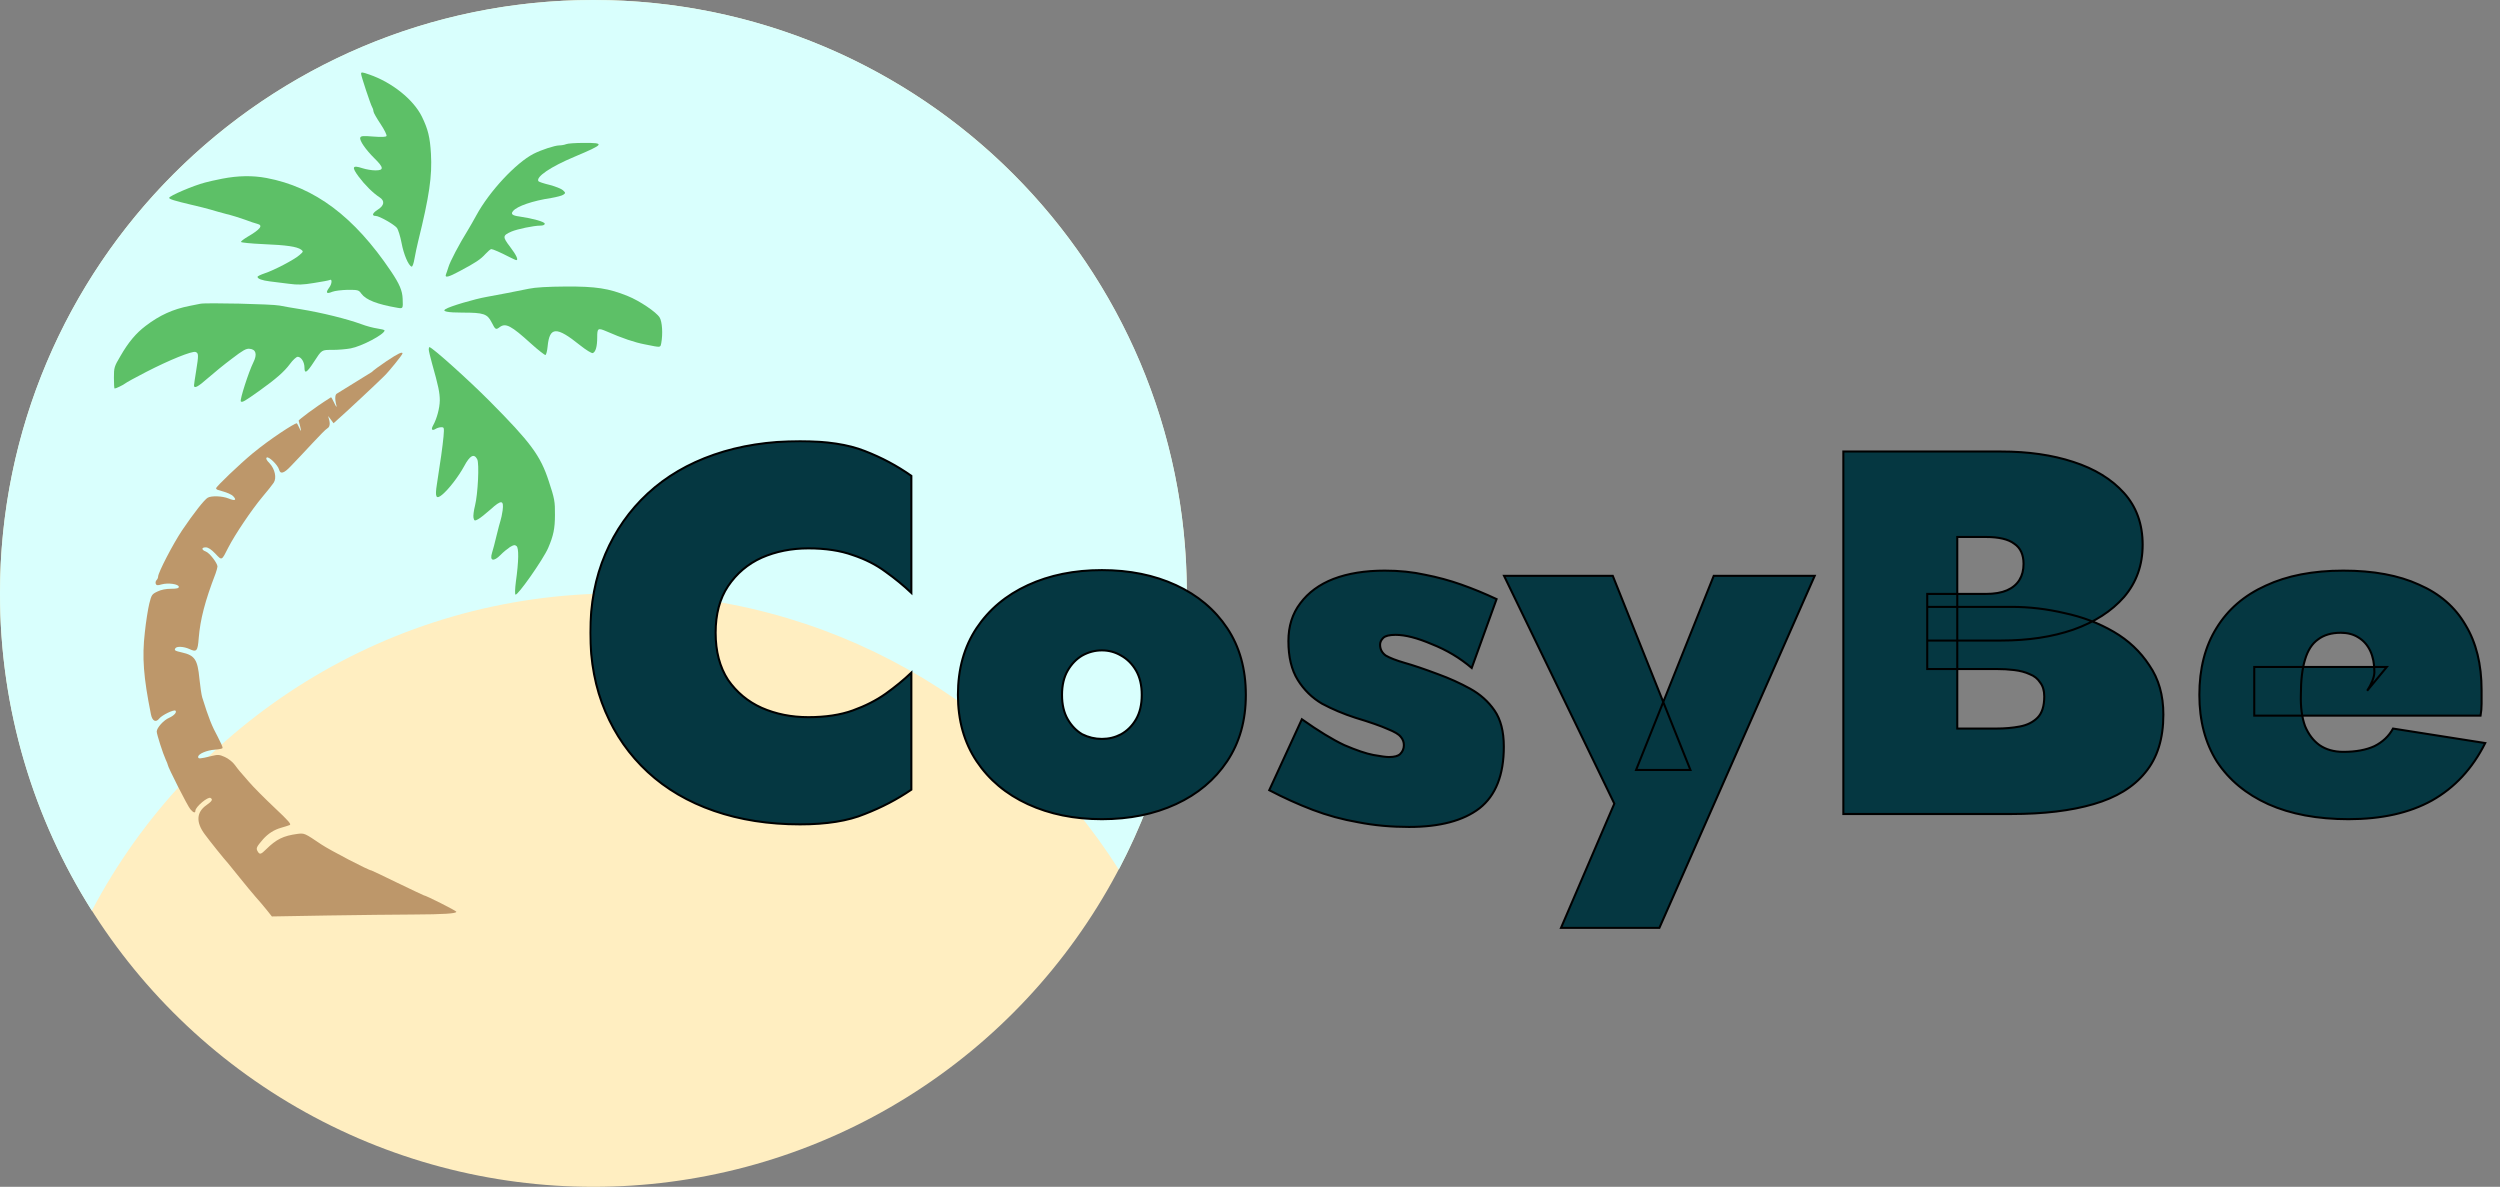 <svg width="2414" height="1146" viewBox="0 0 2414 1146" fill="none" xmlns="http://www.w3.org/2000/svg">
<rect x="0" y="0" width="2414" height="1146" fill="#808080" stroke="none"/>
<circle cx="573" cy="573" r="573" fill="#FFEEC1"/>
<path fill-rule="evenodd" clip-rule="evenodd" d="M1080.31 839.641C1122.26 759.996 1146 669.271 1146 573C1146 256.541 889.459 0 573 0C256.541 0 0 256.541 0 573C0 685.674 32.521 790.752 88.689 879.359C184.631 697.197 375.811 573 596 573C799.785 573 978.724 679.382 1080.31 839.641Z" fill="#D9FFFD"/>
<path d="M348.667 71.326C348.667 73.326 357.733 100.66 359.333 103.46C360.133 104.793 360.667 106.66 360.667 107.726C360.667 108.793 363.733 114.126 367.467 119.726C371.2 125.326 373.733 130.526 373.2 131.326C372.667 132.26 368.667 132.526 360.533 131.86C350.533 131.06 348.533 131.193 347.867 132.926C346.933 135.593 353.067 144.526 361.867 153.193C370.667 161.86 370.8 164.526 362.533 164.526C359.2 164.526 353.467 163.593 349.867 162.393C340.133 159.193 339.333 161.193 346.4 170.66C352.267 178.526 360.133 186.393 366.533 190.526C371.867 193.993 371.067 198.526 364.667 202.526C359.467 205.86 358.667 208.526 362.933 208.526C366.133 208.526 380.533 216.66 383.2 219.993C384.533 221.726 386.533 228.26 387.733 234.526C389.733 245.46 394.4 256.526 397.467 257.46C398.267 257.726 399.467 254.393 400.267 249.593C401.067 244.926 402.667 237.593 403.733 233.193C414.667 188.926 417.333 169.993 416.133 148.526C415.2 132.526 413.333 124.793 407.333 112.526C399.2 96.126 378.667 79.593 356.667 71.993C349.467 69.46 348.667 69.46 348.667 71.326Z" fill="#5DC067"/>
<path d="M546.667 139.193C545.2 139.86 542.133 140.393 540 140.393C535.467 140.526 522.8 144.66 515.2 148.526C498.133 157.326 472.533 184.793 460 207.86C457.2 212.926 453.6 219.326 452 221.86C443.333 235.86 434.533 252.526 432.933 258.126C432.133 260.526 431.2 263.593 430.667 264.793C429.2 268.66 432.933 267.726 444.267 261.593C459.333 253.593 464.133 250.393 468.8 245.193C471.2 242.66 473.6 240.526 474.4 240.526C475.867 240.526 483.2 243.726 491.467 247.993C494.933 249.726 498 251.193 498.533 251.193C500.8 251.193 498.667 246.393 492.667 238.526C485.067 228.526 485.2 227.46 493.867 223.593C499.467 221.193 515.467 217.86 521.733 217.86C524.4 217.86 526 217.193 526 215.993C526 214.126 514.4 210.926 501.6 209.06C494.533 208.126 492.933 206.66 495.467 203.726C499.333 199.06 514.4 193.86 532.267 191.193C537.467 190.26 542.8 188.926 544 187.993C546.267 186.393 546.133 186.126 543.6 183.726C542 182.26 536.267 179.993 530.667 178.526C525.067 177.193 520.267 175.593 519.867 174.926C517.333 170.793 531.6 161.06 554.8 151.326C583.6 139.193 584.533 137.86 563.733 137.993C555.733 137.993 548.133 138.526 546.667 139.193Z" fill="#5DC067"/>
<path d="M214.667 172.526C208.133 173.86 200.533 175.46 198 176.26C186.667 179.193 163.333 189.193 163.333 191.06C163.333 192.26 168.4 193.86 185.333 197.86C192 199.326 200 201.46 203.333 202.393C206.667 203.46 213.467 205.326 218.533 206.66C223.6 207.86 231.733 210.393 236.533 212.126C241.334 213.993 246.667 215.726 248.4 216.126C254.4 217.593 251.6 221.326 238.8 228.793C235.467 230.793 232.667 232.926 232.667 233.593C232.667 234.26 242.4 235.193 254.134 235.726C276.667 236.66 286.8 238.126 290.8 241.06C293.067 242.793 292.934 243.06 289.2 246.26C284.134 250.793 264.667 260.926 255.734 263.86C251.867 265.193 248.667 266.66 248.667 267.326C248.667 269.193 253.067 270.793 260.667 271.726C264.667 272.26 272.934 273.193 278.8 273.993C287.6 275.193 292.267 275.06 303.467 273.193C310.934 271.993 317.6 270.793 318.267 270.393C320.934 268.793 320.667 273.993 317.867 277.726C314.134 282.793 315.2 284.126 320.934 281.726C323.334 280.793 330 279.993 335.734 279.86C345.734 279.86 346.4 279.993 348.934 283.593C353.334 289.593 364.267 293.86 383.734 297.193C389.2 298.126 389.2 298.126 388.8 288.526C388.534 280.66 385.734 274.126 377.467 261.86C342 209.193 304 180.66 257.334 171.86C243.867 169.326 229.867 169.593 214.667 172.526Z" fill="#5DC067"/>
<path d="M510.667 278.793C495.067 281.993 483.2 284.26 470 286.66C458.533 288.66 434.4 295.726 430.133 298.526C426.533 300.66 432.133 301.86 446.667 301.86C467.067 301.86 470.533 303.06 474.667 311.193C478.4 318.526 478.8 318.66 482.533 315.86C488.267 311.593 493.6 314.393 512.667 331.726C519.6 337.993 526 342.926 526.667 342.793C527.467 342.526 528.4 338.793 528.8 334.393C530.667 315.326 537.333 315.06 559.867 333.193C565.867 337.993 571.333 341.326 572.4 340.926C575.2 339.86 576.667 334.526 576.667 325.726C576.667 316.793 577.333 316.393 585.733 319.993C600.667 326.526 612.8 330.66 622.667 332.526C638.8 335.726 637.467 335.86 638.533 331.193C640.133 322.526 639.467 310.66 636.933 306.526C633.733 301.326 617.467 290.393 606.133 285.86C587.733 278.393 575.333 276.526 546.4 276.66C528.8 276.793 516.933 277.46 510.667 278.793Z" fill="#5DC067"/>
<path d="M193.333 293.326C191.867 293.593 187.333 294.526 183.333 295.326C166.933 298.526 154.133 304.393 140.667 314.66C131.333 321.726 124 330.393 116.267 343.86C110.267 353.993 110 354.926 110 364.793C110 370.526 110.267 375.193 110.667 375.193C111.867 375.193 118.8 371.86 120.667 370.393C121.733 369.46 130.933 364.393 141.067 359.193C163.6 347.593 185.333 338.793 188.8 339.86C191.867 340.926 191.867 342.793 189.333 358.526C188.267 365.06 187.333 371.326 187.333 372.126C187.333 375.593 191.2 373.593 200.8 365.06C206.267 360.26 216.533 351.86 223.867 346.393C234.667 338.126 237.733 336.393 241.067 336.793C247.2 337.326 248.533 342.126 244.667 349.86C240 359.326 231.333 386.393 232.533 387.593C233.867 388.926 236.4 387.326 250.667 377.193C266.533 365.86 274.533 358.793 279.867 351.593C282.8 347.593 286.133 344.526 287.467 344.526C290.8 344.526 294 349.593 294 354.926C294 361.326 296.267 359.993 302.933 349.726C310.933 337.46 310.267 337.86 321.2 337.86C326.533 337.86 334.4 337.193 338.667 336.393C349.333 334.393 371.333 322.793 371.333 319.06C371.333 318.526 368.133 317.726 364.4 317.193C360.533 316.66 353.467 314.793 348.667 312.926C335.067 307.993 311.2 301.993 290 298.526C283.067 297.46 274 295.86 270 295.06C262.667 293.593 198.4 292.126 193.333 293.326Z" fill="#5DC067"/>
<path d="M414 337.46C414 338.66 415.467 344.793 417.2 351.06C423.333 372.793 424.667 379.193 424.667 386.793C424.533 394.126 421.867 404.26 418.133 410.926C416 414.793 417.2 416.26 420.667 414.126C422.133 413.193 424.533 412.526 426.133 412.526C428.933 412.526 428.933 412.926 428.267 421.46C427.467 430.26 425.2 446.66 421.867 467.593C419.867 480.126 421.067 482.526 426.933 477.726C433.333 472.393 442.667 460.26 448.133 450.26C453.733 439.726 457.733 437.593 460.8 443.46C462.933 447.46 461.467 477.06 458.667 488.26C457.467 492.926 456.8 498.26 457.2 499.993C458 503.06 458.267 503.193 461.733 501.326C463.733 500.26 469.067 495.993 473.733 491.86C484.133 482.393 486.667 482.66 485.333 492.926C484.8 496.66 483.867 501.06 483.333 502.526C482.8 503.993 481.067 510.66 479.467 517.193C477.867 523.86 476 531.193 475.2 533.46C472.533 541.726 476.533 542.793 483.467 535.726C485.867 533.193 490 529.86 492.4 528.26C496 526.126 497.067 525.86 498.8 527.326C501.067 529.193 500.933 541.726 498.133 561.726C497.333 567.993 497.067 573.46 497.733 574.126C499.467 575.86 524.667 539.993 529.333 529.06C534.4 517.326 535.867 510.26 535.867 497.193C536 484.26 535.467 481.46 529.867 464.526C521.867 439.993 512.667 427.46 472.533 387.06C452.267 366.66 417.2 335.193 414.667 335.193C414.267 335.193 414 336.126 414 337.46Z" fill="#5DC067"/>
<path d="M359.067 359.193C360.4 357.726 366.8 353.06 373.334 348.66C384.534 341.193 388.667 339.326 388.667 341.326C388.667 342.526 375.2 359.193 370.934 363.193C366.141 368.039 335.517 396.869 322.087 408.693C310.5 392.693 323.201 409.792 316 413.693C312.8 415.426 292.934 437.726 280.8 450.126C274.134 457.193 270.667 458.126 269.467 453.46C268.4 449.06 259.2 440.126 257.467 441.86C256.534 442.793 257.467 444.526 260.4 447.46C265.467 452.926 267.334 461.593 264.267 466.126C263.2 467.86 258.267 473.993 253.334 479.86C243.067 492.126 227.067 515.86 220.534 528.526C213.867 541.726 214.4 541.46 207.867 534.526C204 530.526 201.067 528.526 198.667 528.526C194.4 528.526 194.4 530.926 198.667 532.526C202.4 533.86 210 543.86 210 547.06C209.867 548.26 209.067 551.326 208.134 553.86C198 580.126 193.334 598.126 191.867 616.26C190.934 628.793 189.867 629.993 182.8 626.66C177.6 624.26 170.534 623.86 169.334 625.993C168 627.993 169.067 628.526 175.6 629.993C188.134 632.793 190.8 636.926 192.534 655.193C193.334 662.926 194.534 670.926 195.2 673.193C201.6 693.726 204.534 700.926 210.4 711.726C213.067 716.793 215.2 721.593 214.934 722.26C214.8 722.926 211.467 723.593 207.6 723.86C199.6 724.393 191.334 727.993 191.334 730.793C191.334 732.926 192.534 732.926 204.934 729.86C210.4 728.526 212 728.66 217.067 730.926C220.4 732.393 224.667 735.726 226.8 738.66C228.934 741.593 230.934 744.126 231.334 744.526C231.734 744.926 235.6 749.46 240 754.526C244.4 759.726 255.734 771.06 265.067 779.86C278.667 792.66 281.6 795.993 279.734 796.66C278.4 797.193 274.667 798.393 271.334 799.326C264.4 801.326 258.934 804.926 254 810.393C247.734 817.726 247.067 818.926 248.667 821.86C250.667 825.46 251.867 825.193 256.934 820.126C266.8 810.393 273.467 807.06 287.334 805.193C294 804.393 294 804.393 310.4 815.459L310.4 815.46C318.8 821.06 356.134 840.526 358.667 840.526C358.934 840.526 370.267 845.86 383.867 852.526C397.467 859.06 408.934 864.526 409.2 864.526C411.067 864.526 440.667 879.46 440.667 880.393C440.667 882.126 428.8 882.926 398.667 883.06C383.334 883.06 346.267 883.593 316.534 883.993L262.534 884.926L257.334 878.393C254.4 874.793 249.734 869.193 246.667 865.86C243.734 862.526 236.8 854.126 231.334 847.326C225.867 840.526 220.667 834.26 220 833.326C217.067 830.26 202.4 811.993 197.734 805.593C189.067 793.993 189.6 784.26 199.334 777.46C204.8 773.593 205.734 771.993 203.334 770.526C200.8 768.926 188.8 779.06 188.667 782.793C188.667 785.326 186.8 784.926 183.867 781.46C181.334 778.793 162 740.526 162 738.526C162 737.993 161.067 735.726 160 733.46C157.334 727.726 151.334 708.926 151.334 706.393C151.334 702.793 158 695.326 163.467 693.06C168.134 690.926 170.934 687.726 169.467 686.26C168.134 684.793 156.4 690.526 153.867 693.726C150.534 697.993 147.067 696.393 145.734 689.726C138.534 653.726 137.067 634.66 139.867 610.526C140.934 600.26 142.934 587.86 144.134 582.926C146.267 574.393 146.667 573.726 152 571.193C155.467 569.46 160.267 568.526 165.067 568.526C170.8 568.526 172.667 567.993 172.667 566.66C172.667 563.993 162.4 562.526 156.134 564.26C152.134 565.46 151.067 565.326 150.4 563.726C150 562.526 150.267 561.06 151.2 560.126C152 559.326 152.667 557.86 152.667 556.793C152.667 552.926 167.2 524.926 176 511.86C187.067 495.46 197.467 482.26 200.667 480.526C204.4 478.526 214.667 478.926 220.667 481.326C226.8 483.86 228.8 483.06 225.467 479.46C223.6 477.326 219.867 475.726 210.4 473.06C209.467 472.793 208.667 472.126 208.667 471.46C208.667 469.86 231.6 447.993 244 437.726C261.467 423.326 284.367 408.693 286.5 408.693C287.567 408.693 294 426.693 288.367 406.16C288.367 405.47 302.879 394.076 319.499 383.693C320.497 383.07 324.109 393.318 325.111 392.693C322.5 383.193 324.242 380.734 325.111 380.193C342.022 369.665 358.367 359.638 359.067 359.193Z" fill="#BD976A"/>
<mask id="path-10-outside-1_112_168" maskUnits="userSpaceOnUse" x="569" y="425" width="1833" height="472" fill="black">
<rect fill="white" x="569" y="425" width="1833" height="472"/>
<path d="M691 611C691 629 695 644.167 703 656.5C711.333 668.5 722.167 677.5 735.5 683.5C749.167 689.5 764.167 692.5 780.5 692.5C797.167 692.5 811.5 690.333 823.5 686C835.5 681.667 846 676.333 855 670C864.333 663.333 872.667 656.5 880 649.5V762.5C866.333 771.833 851.333 779.667 835 786C819 792.667 798.167 796 772.5 796C742.167 796 714.5 791.667 689.5 783C664.5 774.333 643.167 761.833 625.5 745.5C607.833 729.167 594.167 709.667 584.5 687C574.833 664.333 570 639 570 611C570 583 574.833 557.667 584.5 535C594.167 512.333 607.833 492.833 625.5 476.5C643.167 460.167 664.5 447.667 689.5 439C714.5 430.333 742.167 426 772.5 426C798.167 426 819 429.167 835 435.5C851.333 441.833 866.333 449.833 880 459.5V572.5C872.667 565.5 864.333 558.667 855 552C846 545.333 835.5 540 823.5 536C811.5 531.667 797.167 529.5 780.5 529.5C764.167 529.5 749.167 532.5 735.5 538.5C722.167 544.5 711.333 553.667 703 566C695 578 691 593 691 611ZM924.98 671C924.98 646 930.98 624.5 942.98 606.5C954.98 588.5 971.48 574.667 992.48 565C1013.48 555.333 1037.31 550.5 1063.98 550.5C1090.65 550.5 1114.48 555.333 1135.48 565C1156.48 574.667 1172.98 588.5 1184.98 606.5C1196.98 624.5 1202.98 646 1202.98 671C1202.98 695.667 1196.98 717 1184.98 735C1172.98 753 1156.48 766.833 1135.48 776.5C1114.48 786.167 1090.65 791 1063.98 791C1037.31 791 1013.48 786.167 992.48 776.5C971.48 766.833 954.98 753 942.98 735C930.98 717 924.98 695.667 924.98 671ZM1025.48 671C1025.48 680.333 1027.31 688.167 1030.98 694.5C1034.65 700.833 1039.31 705.667 1044.98 709C1050.98 712 1057.31 713.5 1063.98 713.5C1070.65 713.5 1076.81 712 1082.48 709C1088.48 705.667 1093.31 700.833 1096.98 694.5C1100.65 688.167 1102.48 680.333 1102.48 671C1102.48 661.667 1100.65 653.833 1096.98 647.5C1093.31 641.167 1088.48 636.333 1082.48 633C1076.81 629.667 1070.65 628 1063.98 628C1057.31 628 1050.98 629.667 1044.98 633C1039.31 636.333 1034.65 641.167 1030.98 647.5C1027.31 653.833 1025.48 661.667 1025.48 671ZM1257.09 694.5C1273.09 705.833 1286.75 714.167 1298.09 719.5C1309.75 724.5 1319.09 727.667 1326.09 729C1333.42 730.333 1338.42 731 1341.09 731C1346.42 731 1350.09 730 1352.09 728C1354.42 725.667 1355.59 722.833 1355.59 719.5C1355.59 716.5 1354.59 713.833 1352.59 711.5C1350.92 709.167 1346.75 706.667 1340.09 704C1333.42 701 1322.92 697.333 1308.59 693C1297.25 689.333 1286.59 684.833 1276.59 679.5C1266.92 673.833 1259.09 666.167 1253.09 656.5C1247.09 646.833 1244.09 634.333 1244.09 619C1244.09 604.667 1247.92 592.5 1255.59 582.5C1263.25 572.167 1273.92 564.333 1287.59 559C1301.59 553.667 1318.09 551 1337.09 551C1351.09 551 1364.09 552.333 1376.09 555C1388.09 557.333 1399.75 560.5 1411.09 564.5C1422.42 568.5 1433.75 573.167 1445.09 578.5L1421.09 645C1409.75 635.333 1396.92 627.667 1382.59 622C1368.59 616 1356.92 613 1347.59 613C1341.59 613 1337.59 614 1335.59 616C1333.59 618 1332.59 620.167 1332.59 622.5C1332.59 626.833 1334.42 630.333 1338.09 633C1342.09 635.333 1348.09 637.667 1356.09 640C1364.42 642.333 1375.25 646 1388.59 651C1399.59 655 1409.92 659.667 1419.59 665C1429.25 670.333 1437.09 677.333 1443.09 686C1449.09 694.667 1452.09 706.333 1452.09 721C1452.09 748.333 1444.25 768.167 1428.59 780.5C1412.92 792.5 1390.25 798.5 1360.59 798.5C1343.25 798.5 1326.92 797 1311.59 794C1296.25 791.333 1281.59 787.333 1267.59 782C1253.59 776.667 1239.59 770.333 1225.59 763L1257.09 694.5ZM1752.29 556L1602.29 896H1507.29L1558.79 776L1452.29 556H1557.29L1632.29 743.5H1579.79L1654.79 556H1752.29ZM1860.94 618.5V573.5H1917.44C1925.77 573.5 1932.61 572.333 1937.94 570C1943.27 567.667 1947.27 564.333 1949.94 560C1952.61 555.667 1953.94 550.5 1953.94 544.5C1953.94 535.5 1950.94 529 1944.94 525C1939.27 520.667 1930.11 518.5 1917.44 518.5H1889.94V703.5H1927.44C1935.77 703.5 1943.44 702.833 1950.44 701.5C1957.44 700.167 1963.11 697.333 1967.44 693C1971.77 688.667 1973.94 681.833 1973.94 672.5C1973.94 666.833 1972.61 662.333 1969.94 659C1967.61 655.333 1964.27 652.667 1959.94 651C1955.61 649 1950.61 647.667 1944.94 647C1939.61 646.333 1933.77 646 1927.44 646H1860.94V586H1942.44C1959.44 586 1976.44 588 1993.44 592C2010.77 595.667 2026.61 601.667 2040.94 610C2055.27 618.333 2066.77 629.167 2075.44 642.5C2084.44 655.5 2088.94 671.333 2088.94 690C2088.94 713.333 2083.11 732 2071.44 746C2060.11 760 2043.44 770.167 2021.44 776.5C1999.77 782.833 1973.44 786 1942.44 786H1779.94V436H1932.44C1958.44 436 1981.61 439.333 2001.94 446C2022.61 452.667 2038.94 462.667 2050.94 476C2062.94 489.333 2068.94 506 2068.94 526C2068.94 545.667 2062.94 562.5 2050.94 576.5C2038.94 590.167 2022.61 600.667 2001.94 608C1981.61 615 1958.44 618.5 1932.44 618.5H1860.94ZM2267.71 791C2237.71 791 2211.88 786.167 2190.21 776.5C2168.88 766.833 2152.38 753.167 2140.71 735.5C2129.38 717.5 2123.71 696 2123.71 671C2123.71 645.667 2129.21 624.167 2140.21 606.5C2151.21 588.5 2167.04 574.833 2187.71 565.5C2208.38 555.833 2233.38 551 2262.71 551C2291.71 551 2316.04 555.5 2335.71 564.5C2355.71 573.167 2370.71 586.167 2380.71 603.5C2391.04 620.5 2396.21 641.5 2396.21 666.5C2396.21 670.833 2396.21 675.167 2396.21 679.5C2396.21 683.5 2395.88 687.333 2395.21 691H2176.71V644H2304.71L2285.71 667C2287.71 664 2289.38 660.833 2290.71 657.5C2292.04 654.167 2292.71 651.333 2292.71 649C2292.71 641 2291.38 634.167 2288.71 628.5C2286.04 622.833 2282.21 618.5 2277.21 615.5C2272.54 612.5 2266.88 611 2260.21 611C2251.21 611 2243.88 613.167 2238.21 617.5C2232.54 621.5 2228.38 628 2225.71 637C2223.04 645.667 2221.71 657 2221.71 671C2221.38 682.667 2222.71 692.667 2225.71 701C2229.04 709 2233.71 715.167 2239.71 719.5C2246.04 723.833 2253.71 726 2262.71 726C2274.71 726 2284.71 724.167 2292.71 720.5C2300.71 716.5 2306.71 710.833 2310.71 703.5L2399.71 717.5C2387.38 742.167 2370.21 760.667 2348.21 773C2326.54 785 2299.71 791 2267.71 791Z"/>
</mask>
<path d="M691 611C691 629 695 644.167 703 656.5C711.333 668.5 722.167 677.5 735.5 683.5C749.167 689.5 764.167 692.5 780.5 692.5C797.167 692.5 811.5 690.333 823.5 686C835.5 681.667 846 676.333 855 670C864.333 663.333 872.667 656.5 880 649.5V762.5C866.333 771.833 851.333 779.667 835 786C819 792.667 798.167 796 772.5 796C742.167 796 714.5 791.667 689.5 783C664.5 774.333 643.167 761.833 625.5 745.5C607.833 729.167 594.167 709.667 584.5 687C574.833 664.333 570 639 570 611C570 583 574.833 557.667 584.5 535C594.167 512.333 607.833 492.833 625.5 476.5C643.167 460.167 664.5 447.667 689.5 439C714.5 430.333 742.167 426 772.5 426C798.167 426 819 429.167 835 435.5C851.333 441.833 866.333 449.833 880 459.5V572.5C872.667 565.5 864.333 558.667 855 552C846 545.333 835.5 540 823.5 536C811.5 531.667 797.167 529.5 780.5 529.5C764.167 529.5 749.167 532.5 735.5 538.5C722.167 544.5 711.333 553.667 703 566C695 578 691 593 691 611ZM924.98 671C924.98 646 930.98 624.5 942.98 606.5C954.98 588.5 971.48 574.667 992.48 565C1013.48 555.333 1037.31 550.5 1063.98 550.5C1090.65 550.5 1114.48 555.333 1135.48 565C1156.48 574.667 1172.98 588.5 1184.98 606.5C1196.98 624.5 1202.98 646 1202.98 671C1202.98 695.667 1196.98 717 1184.98 735C1172.98 753 1156.48 766.833 1135.48 776.5C1114.48 786.167 1090.65 791 1063.98 791C1037.31 791 1013.48 786.167 992.48 776.5C971.48 766.833 954.98 753 942.98 735C930.98 717 924.98 695.667 924.98 671ZM1025.48 671C1025.48 680.333 1027.31 688.167 1030.98 694.5C1034.65 700.833 1039.31 705.667 1044.98 709C1050.98 712 1057.31 713.5 1063.98 713.5C1070.65 713.5 1076.81 712 1082.48 709C1088.48 705.667 1093.31 700.833 1096.98 694.5C1100.65 688.167 1102.48 680.333 1102.48 671C1102.48 661.667 1100.65 653.833 1096.98 647.5C1093.31 641.167 1088.48 636.333 1082.48 633C1076.81 629.667 1070.65 628 1063.98 628C1057.31 628 1050.98 629.667 1044.98 633C1039.31 636.333 1034.65 641.167 1030.98 647.5C1027.31 653.833 1025.48 661.667 1025.48 671ZM1257.09 694.5C1273.09 705.833 1286.75 714.167 1298.09 719.5C1309.75 724.5 1319.09 727.667 1326.09 729C1333.42 730.333 1338.42 731 1341.09 731C1346.42 731 1350.09 730 1352.09 728C1354.42 725.667 1355.59 722.833 1355.59 719.5C1355.59 716.5 1354.59 713.833 1352.59 711.5C1350.92 709.167 1346.75 706.667 1340.09 704C1333.42 701 1322.92 697.333 1308.59 693C1297.25 689.333 1286.59 684.833 1276.59 679.5C1266.92 673.833 1259.09 666.167 1253.09 656.5C1247.09 646.833 1244.09 634.333 1244.09 619C1244.09 604.667 1247.92 592.5 1255.59 582.5C1263.25 572.167 1273.92 564.333 1287.59 559C1301.59 553.667 1318.09 551 1337.09 551C1351.09 551 1364.09 552.333 1376.09 555C1388.09 557.333 1399.75 560.5 1411.09 564.5C1422.42 568.5 1433.75 573.167 1445.09 578.5L1421.09 645C1409.75 635.333 1396.92 627.667 1382.59 622C1368.59 616 1356.92 613 1347.59 613C1341.59 613 1337.59 614 1335.59 616C1333.59 618 1332.59 620.167 1332.59 622.5C1332.59 626.833 1334.42 630.333 1338.09 633C1342.09 635.333 1348.09 637.667 1356.09 640C1364.42 642.333 1375.25 646 1388.59 651C1399.59 655 1409.92 659.667 1419.59 665C1429.25 670.333 1437.09 677.333 1443.09 686C1449.09 694.667 1452.09 706.333 1452.09 721C1452.09 748.333 1444.25 768.167 1428.59 780.5C1412.92 792.5 1390.25 798.5 1360.59 798.5C1343.25 798.5 1326.92 797 1311.59 794C1296.25 791.333 1281.59 787.333 1267.59 782C1253.59 776.667 1239.59 770.333 1225.59 763L1257.09 694.5ZM1752.29 556L1602.29 896H1507.29L1558.79 776L1452.29 556H1557.29L1632.29 743.5H1579.79L1654.79 556H1752.29ZM1860.94 618.5V573.5H1917.44C1925.77 573.5 1932.61 572.333 1937.94 570C1943.27 567.667 1947.27 564.333 1949.94 560C1952.61 555.667 1953.94 550.5 1953.94 544.5C1953.94 535.5 1950.94 529 1944.94 525C1939.27 520.667 1930.11 518.5 1917.44 518.5H1889.94V703.5H1927.44C1935.77 703.5 1943.44 702.833 1950.44 701.5C1957.44 700.167 1963.11 697.333 1967.44 693C1971.77 688.667 1973.94 681.833 1973.94 672.5C1973.94 666.833 1972.61 662.333 1969.94 659C1967.61 655.333 1964.27 652.667 1959.94 651C1955.61 649 1950.61 647.667 1944.94 647C1939.61 646.333 1933.77 646 1927.44 646H1860.94V586H1942.44C1959.44 586 1976.44 588 1993.44 592C2010.77 595.667 2026.61 601.667 2040.94 610C2055.27 618.333 2066.77 629.167 2075.44 642.5C2084.44 655.5 2088.94 671.333 2088.94 690C2088.94 713.333 2083.11 732 2071.44 746C2060.11 760 2043.44 770.167 2021.44 776.5C1999.77 782.833 1973.44 786 1942.44 786H1779.94V436H1932.44C1958.44 436 1981.61 439.333 2001.94 446C2022.61 452.667 2038.94 462.667 2050.94 476C2062.94 489.333 2068.94 506 2068.94 526C2068.94 545.667 2062.94 562.5 2050.94 576.5C2038.94 590.167 2022.61 600.667 2001.94 608C1981.61 615 1958.44 618.5 1932.44 618.5H1860.94ZM2267.71 791C2237.71 791 2211.88 786.167 2190.21 776.5C2168.88 766.833 2152.38 753.167 2140.71 735.5C2129.38 717.5 2123.71 696 2123.71 671C2123.71 645.667 2129.21 624.167 2140.21 606.5C2151.21 588.5 2167.04 574.833 2187.71 565.5C2208.38 555.833 2233.38 551 2262.71 551C2291.71 551 2316.04 555.5 2335.71 564.5C2355.71 573.167 2370.71 586.167 2380.71 603.5C2391.04 620.5 2396.21 641.5 2396.21 666.5C2396.21 670.833 2396.21 675.167 2396.21 679.5C2396.21 683.5 2395.88 687.333 2395.21 691H2176.71V644H2304.71L2285.71 667C2287.71 664 2289.38 660.833 2290.71 657.5C2292.04 654.167 2292.71 651.333 2292.71 649C2292.71 641 2291.38 634.167 2288.71 628.5C2286.04 622.833 2282.21 618.5 2277.21 615.5C2272.54 612.5 2266.88 611 2260.21 611C2251.21 611 2243.88 613.167 2238.21 617.5C2232.54 621.5 2228.38 628 2225.71 637C2223.04 645.667 2221.71 657 2221.71 671C2221.38 682.667 2222.71 692.667 2225.71 701C2229.04 709 2233.71 715.167 2239.71 719.5C2246.04 723.833 2253.71 726 2262.71 726C2274.71 726 2284.71 724.167 2292.71 720.5C2300.71 716.5 2306.71 710.833 2310.71 703.5L2399.71 717.5C2387.38 742.167 2370.21 760.667 2348.21 773C2326.54 785 2299.71 791 2267.71 791Z" fill="#053741"/>
<path d="M703 656.5L702.161 657.044L702.17 657.057L702.179 657.07L703 656.5ZM735.5 683.5L735.09 684.412L735.098 684.416L735.5 683.5ZM823.5 686L823.16 685.059L823.16 685.059L823.5 686ZM855 670L855.576 670.818L855.581 670.814L855 670ZM880 649.5H881V647.163L879.31 648.777L880 649.5ZM880 762.5L880.564 763.326L881 763.028V762.5H880ZM835 786L834.638 785.068L834.627 785.072L834.615 785.077L835 786ZM689.5 783L689.828 782.055L689.828 782.055L689.5 783ZM625.5 745.5L624.821 746.234L624.821 746.234L625.5 745.5ZM584.5 687L585.42 686.608L585.42 686.608L584.5 687ZM625.5 476.5L626.179 477.234L626.179 477.234L625.5 476.5ZM689.5 439L689.828 439.945L689.828 439.945L689.5 439ZM835 435.5L834.632 436.43L834.638 436.432L835 435.5ZM880 459.5H881V458.982L880.577 458.684L880 459.5ZM880 572.5L879.31 573.223L881 574.837V572.5H880ZM855 552L854.405 552.804L854.412 552.809L854.419 552.814L855 552ZM823.5 536L823.16 536.941L823.172 536.945L823.184 536.949L823.5 536ZM735.5 538.5L735.098 537.584L735.09 537.588L735.5 538.5ZM703 566L702.171 565.44L702.168 565.445L703 566ZM690 611C690 629.15 694.034 644.516 702.161 657.044L703.839 655.956C695.966 643.818 692 628.85 692 611H690ZM702.179 657.07C710.616 669.22 721.591 678.338 735.09 684.412L735.91 682.588C722.742 676.662 712.051 667.78 703.821 655.93L702.179 657.07ZM735.098 684.416C748.903 690.476 764.041 693.5 780.5 693.5V691.5C764.292 691.5 749.43 688.524 735.902 682.584L735.098 684.416ZM780.5 693.5C797.249 693.5 811.703 691.323 823.84 686.941L823.16 685.059C811.297 689.343 797.084 691.5 780.5 691.5V693.5ZM823.84 686.941C835.91 682.582 846.492 677.21 855.576 670.818L854.425 669.182C845.508 675.457 835.09 680.752 823.16 685.059L823.84 686.941ZM855.581 670.814C864.948 664.123 873.319 657.26 880.69 650.223L879.31 648.777C872.015 655.74 863.719 662.544 854.419 669.186L855.581 670.814ZM879 649.5V762.5H881V649.5H879ZM879.436 761.674C865.836 770.962 850.905 778.76 834.638 785.068L835.362 786.932C851.762 780.573 866.831 772.705 880.564 763.326L879.436 761.674ZM834.615 785.077C818.781 791.675 798.092 795 772.5 795V797C798.241 797 819.219 793.659 835.385 786.923L834.615 785.077ZM772.5 795C742.262 795 714.708 790.68 689.828 782.055L689.172 783.945C714.292 792.653 742.071 797 772.5 797V795ZM689.828 782.055C664.945 773.429 643.734 760.996 626.179 744.766L624.821 746.234C642.599 762.67 664.055 775.238 689.172 783.945L689.828 782.055ZM626.179 744.766C608.618 728.53 595.033 709.148 585.42 686.608L583.58 687.392C593.301 710.185 607.048 729.803 624.821 746.234L626.179 744.766ZM585.42 686.608C575.813 664.081 571 638.883 571 611H569C569 639.117 573.854 664.586 583.58 687.392L585.42 686.608ZM571 611C571 583.117 575.813 557.919 585.42 535.392L583.58 534.608C573.854 557.414 569 582.883 569 611H571ZM585.42 535.392C595.033 512.852 608.618 493.47 626.179 477.234L624.821 475.766C607.048 492.197 593.301 511.815 583.58 534.608L585.42 535.392ZM626.179 477.234C643.734 461.004 664.945 448.571 689.828 439.945L689.172 438.055C664.055 446.762 642.599 459.33 624.821 475.766L626.179 477.234ZM689.828 439.945C714.708 431.32 742.262 427 772.5 427V425C742.071 425 714.292 429.347 689.172 438.055L689.828 439.945ZM772.5 427C798.097 427 818.792 430.16 834.632 436.43L835.368 434.57C819.208 428.174 798.237 425 772.5 425V427ZM834.638 436.432C850.899 442.737 865.826 450.699 879.423 460.316L880.577 458.684C866.841 448.967 851.768 440.929 835.362 434.568L834.638 436.432ZM879 459.5V572.5H881V459.5H879ZM880.69 571.777C873.319 564.74 864.948 557.877 855.581 551.186L854.419 552.814C863.719 559.456 872.015 566.26 879.31 573.223L880.69 571.777ZM855.595 551.196C846.5 544.459 835.904 539.08 823.816 535.051L823.184 536.949C835.096 540.92 845.5 546.207 854.405 552.804L855.595 551.196ZM823.84 535.059C811.703 530.677 797.249 528.5 780.5 528.5V530.5C797.084 530.5 811.297 532.657 823.16 536.941L823.84 535.059ZM780.5 528.5C764.041 528.5 748.903 531.524 735.098 537.584L735.902 539.416C749.43 533.476 764.292 530.5 780.5 530.5V528.5ZM735.09 537.588C721.584 543.666 710.607 552.956 702.171 565.44L703.829 566.56C712.06 554.378 722.75 545.334 735.91 539.412L735.09 537.588ZM702.168 565.445C694.034 577.646 690 592.852 690 611H692C692 593.148 695.966 578.354 703.832 566.555L702.168 565.445ZM942.98 606.5L942.148 605.945L942.148 605.945L942.98 606.5ZM992.48 565L992.062 564.092L992.062 564.092L992.48 565ZM1135.48 565L1135.9 564.092L1135.9 564.092L1135.48 565ZM1184.98 606.5L1185.81 605.945L1185.81 605.945L1184.98 606.5ZM1184.98 735L1184.15 734.445L1184.15 734.445L1184.98 735ZM1135.48 776.5L1135.9 777.408L1135.9 777.408L1135.48 776.5ZM992.48 776.5L992.062 777.408L992.48 776.5ZM942.98 735L942.148 735.555L942.148 735.555L942.98 735ZM1030.98 694.5L1031.85 693.999L1031.85 693.999L1030.98 694.5ZM1044.98 709L1044.47 709.862L1044.5 709.879L1044.53 709.894L1044.98 709ZM1082.48 709L1082.95 709.884L1082.96 709.879L1082.97 709.874L1082.48 709ZM1096.98 694.5L1096.12 693.999L1096.12 693.999L1096.98 694.5ZM1082.48 633L1081.97 633.862L1081.98 633.868L1081.99 633.874L1082.48 633ZM1044.98 633L1044.49 632.126L1044.48 632.132L1044.47 632.138L1044.98 633ZM925.98 671C925.98 646.166 931.938 624.866 943.813 607.055L942.148 605.945C930.023 624.134 923.98 645.834 923.98 671H925.98ZM943.813 607.055C955.703 589.219 972.055 575.503 992.899 565.908L992.062 564.092C970.906 573.83 954.258 587.781 942.148 605.945L943.813 607.055ZM992.899 565.908C1013.75 556.311 1037.44 551.5 1063.98 551.5V549.5C1037.19 549.5 1013.21 554.356 992.062 564.092L992.899 565.908ZM1063.98 551.5C1090.52 551.5 1114.21 556.311 1135.06 565.908L1135.9 564.092C1114.75 554.356 1090.77 549.5 1063.98 549.5V551.5ZM1135.06 565.908C1155.91 575.503 1172.26 589.219 1184.15 607.055L1185.81 605.945C1173.7 587.781 1157.05 573.83 1135.9 564.092L1135.06 565.908ZM1184.15 607.055C1196.02 624.866 1201.98 646.166 1201.98 671H1203.98C1203.98 645.834 1197.94 624.134 1185.81 605.945L1184.15 607.055ZM1201.98 671C1201.98 695.498 1196.02 716.632 1184.15 734.445L1185.81 735.555C1197.94 717.368 1203.98 695.836 1203.98 671H1201.98ZM1184.15 734.445C1172.26 752.281 1155.91 765.997 1135.06 775.592L1135.9 777.408C1157.05 767.67 1173.7 753.719 1185.81 735.555L1184.15 734.445ZM1135.06 775.592C1114.21 785.189 1090.52 790 1063.98 790V792C1090.77 792 1114.75 787.144 1135.9 777.408L1135.06 775.592ZM1063.98 790C1037.44 790 1013.75 785.189 992.899 775.592L992.062 777.408C1013.21 787.144 1037.19 792 1063.98 792V790ZM992.899 775.592C972.055 765.997 955.703 752.281 943.813 734.445L942.148 735.555C954.258 753.719 970.906 767.67 992.062 777.408L992.899 775.592ZM943.813 734.445C931.937 716.632 925.98 695.498 925.98 671H923.98C923.98 695.836 930.024 717.368 942.148 735.555L943.813 734.445ZM1024.48 671C1024.48 680.462 1026.34 688.479 1030.12 695.001L1031.85 693.999C1028.29 687.854 1026.48 680.205 1026.48 671H1024.48ZM1030.12 695.001C1033.86 701.466 1038.64 706.432 1044.47 709.862L1045.49 708.138C1039.99 704.902 1035.44 700.2 1031.85 693.999L1030.12 695.001ZM1044.53 709.894C1050.67 712.963 1057.16 714.5 1063.98 714.5V712.5C1057.47 712.5 1051.29 711.037 1045.43 708.106L1044.53 709.894ZM1063.98 714.5C1070.8 714.5 1077.13 712.963 1082.95 709.884L1082.01 708.116C1076.5 711.037 1070.49 712.5 1063.98 712.5V714.5ZM1082.97 709.874C1089.13 706.447 1094.09 701.48 1097.85 695.001L1096.12 693.999C1092.53 700.187 1087.83 704.886 1081.99 708.126L1082.97 709.874ZM1097.85 695.001C1101.62 688.479 1103.48 680.462 1103.48 671H1101.48C1101.48 680.205 1099.67 687.854 1096.12 693.999L1097.85 695.001ZM1103.48 671C1103.48 661.538 1101.62 653.521 1097.85 646.999L1096.12 648.001C1099.67 654.146 1101.48 661.795 1101.48 671H1103.48ZM1097.85 646.999C1094.09 640.52 1089.13 635.553 1082.97 632.126L1081.99 633.874C1087.83 637.114 1092.53 641.813 1096.12 648.001L1097.85 646.999ZM1082.99 632.138C1077.16 628.713 1070.82 627 1063.98 627V629C1070.47 629 1076.46 630.62 1081.97 633.862L1082.99 632.138ZM1063.98 627C1057.14 627 1050.64 628.713 1044.49 632.126L1045.47 633.874C1051.32 630.621 1057.49 629 1063.98 629V627ZM1044.47 632.138C1038.64 635.568 1033.86 640.534 1030.12 646.999L1031.85 648.001C1035.44 641.8 1039.99 637.098 1045.49 633.862L1044.47 632.138ZM1030.12 646.999C1026.34 653.521 1024.48 661.538 1024.48 671H1026.48C1026.48 661.795 1028.29 654.146 1031.85 648.001L1030.12 646.999ZM1257.09 694.5L1257.66 693.684L1256.68 692.988L1256.18 694.082L1257.09 694.5ZM1298.09 719.5L1297.66 720.405L1297.68 720.412L1297.69 720.419L1298.09 719.5ZM1326.09 729L1325.9 729.982L1325.91 729.984L1326.09 729ZM1352.09 728L1351.38 727.293L1351.38 727.293L1352.09 728ZM1352.59 711.5L1351.77 712.081L1351.8 712.117L1351.83 712.151L1352.59 711.5ZM1340.09 704L1339.68 704.912L1339.69 704.921L1339.71 704.928L1340.09 704ZM1308.59 693L1308.28 693.951L1308.29 693.954L1308.3 693.957L1308.59 693ZM1276.59 679.5L1276.08 680.363L1276.1 680.373L1276.12 680.382L1276.59 679.5ZM1253.09 656.5L1252.24 657.027L1252.24 657.027L1253.09 656.5ZM1255.59 582.5L1256.38 583.108L1256.38 583.102L1256.39 583.096L1255.59 582.5ZM1287.59 559L1287.23 558.065L1287.22 558.068L1287.59 559ZM1376.09 555L1375.87 555.976L1375.88 555.979L1375.9 555.982L1376.09 555ZM1411.09 564.5L1410.75 565.443L1410.75 565.443L1411.09 564.5ZM1445.09 578.5L1446.03 578.839L1446.34 577.983L1445.51 577.595L1445.09 578.5ZM1421.09 645L1420.44 645.761L1421.54 646.698L1422.03 645.339L1421.09 645ZM1382.59 622L1382.19 622.919L1382.21 622.925L1382.22 622.93L1382.59 622ZM1335.59 616L1336.29 616.707L1336.29 616.707L1335.59 616ZM1338.09 633L1337.5 633.809L1337.54 633.838L1337.58 633.864L1338.09 633ZM1356.09 640L1355.81 640.96L1355.82 640.963L1356.09 640ZM1388.59 651L1388.23 651.936L1388.24 651.94L1388.59 651ZM1419.59 665L1420.07 664.124L1420.07 664.124L1419.59 665ZM1443.09 686L1442.26 686.569L1442.26 686.569L1443.09 686ZM1428.59 780.5L1429.19 781.294L1429.2 781.286L1428.59 780.5ZM1311.59 794L1311.78 793.019L1311.77 793.017L1311.76 793.015L1311.59 794ZM1267.59 782L1267.94 781.066L1267.94 781.066L1267.59 782ZM1225.59 763L1224.68 762.582L1224.28 763.445L1225.12 763.886L1225.59 763ZM1256.51 695.316C1272.53 706.667 1286.25 715.037 1297.66 720.405L1298.51 718.595C1287.25 713.297 1273.64 705 1257.66 693.684L1256.51 695.316ZM1297.69 720.419C1309.38 725.429 1318.79 728.629 1325.9 729.982L1326.27 728.018C1319.38 726.704 1310.12 723.571 1298.48 718.581L1297.69 720.419ZM1325.91 729.984C1333.23 731.315 1338.32 732 1341.09 732V730C1338.52 730 1333.61 729.351 1326.26 728.016L1325.91 729.984ZM1341.09 732C1346.47 732 1350.5 731.004 1352.79 728.707L1351.38 727.293C1349.68 728.996 1346.36 730 1341.09 730V732ZM1352.79 728.707C1355.32 726.184 1356.59 723.096 1356.59 719.5H1354.59C1354.59 722.571 1353.52 725.149 1351.38 727.293L1352.79 728.707ZM1356.59 719.5C1356.59 716.255 1355.5 713.359 1353.35 710.849L1351.83 712.151C1353.68 714.308 1354.59 716.745 1354.59 719.5H1356.59ZM1353.4 710.919C1352.45 709.589 1350.86 708.296 1348.73 707.018C1346.58 705.73 1343.82 704.416 1340.46 703.072L1339.71 704.928C1343.02 706.25 1345.67 707.52 1347.7 708.732C1349.73 709.954 1351.06 711.078 1351.77 712.081L1353.4 710.919ZM1340.5 703.088C1333.77 700.06 1323.22 696.379 1308.88 692.043L1308.3 693.957C1322.62 698.288 1333.07 701.94 1339.68 704.912L1340.5 703.088ZM1308.89 692.049C1297.61 688.399 1287 683.922 1277.06 678.618L1276.12 680.382C1286.17 685.745 1296.89 690.268 1308.28 693.951L1308.89 692.049ZM1277.09 678.637C1267.57 673.054 1259.85 665.503 1253.94 655.973L1252.24 657.027C1258.32 666.83 1266.27 674.613 1276.08 680.363L1277.09 678.637ZM1253.94 655.973C1248.06 646.51 1245.09 634.21 1245.09 619H1243.09C1243.09 634.457 1246.11 647.156 1252.24 657.027L1253.94 655.973ZM1245.09 619C1245.09 604.855 1248.86 592.91 1256.38 583.108L1254.79 581.892C1246.97 592.09 1243.09 604.478 1243.09 619H1245.09ZM1256.39 583.096C1263.93 572.934 1274.43 565.206 1287.95 559.932L1287.22 558.068C1273.41 563.46 1262.58 571.399 1254.78 581.904L1256.39 583.096ZM1287.94 559.934C1301.8 554.654 1318.18 552 1337.09 552V550C1318 550 1301.37 552.679 1287.23 558.065L1287.94 559.934ZM1337.09 552C1351.02 552 1363.95 553.327 1375.87 555.976L1376.3 554.024C1364.22 551.339 1351.15 550 1337.09 550V552ZM1375.9 555.982C1387.85 558.306 1399.47 561.46 1410.75 565.443L1411.42 563.557C1400.04 559.54 1388.32 556.361 1376.28 554.018L1375.9 555.982ZM1410.75 565.443C1422.05 569.431 1433.36 574.085 1444.66 579.405L1445.51 577.595C1434.15 572.248 1422.79 567.569 1411.42 563.557L1410.75 565.443ZM1444.15 578.161L1420.15 644.661L1422.03 645.339L1446.03 578.839L1444.15 578.161ZM1421.73 644.239C1410.31 634.499 1397.39 626.776 1382.95 621.07L1382.22 622.93C1396.45 628.558 1409.19 636.168 1420.44 645.761L1421.73 644.239ZM1382.98 621.081C1368.92 615.057 1357.11 612 1347.59 612V614C1356.72 614 1368.25 616.943 1382.19 622.919L1382.98 621.081ZM1347.59 612C1344.54 612 1341.95 612.253 1339.84 612.78C1337.74 613.305 1336.05 614.119 1334.88 615.293L1336.29 616.707C1337.12 615.881 1338.43 615.195 1340.33 614.72C1342.22 614.247 1344.63 614 1347.59 614V612ZM1334.88 615.293C1332.73 617.438 1331.59 619.847 1331.59 622.5H1333.59C1333.59 620.486 1334.44 618.562 1336.29 616.707L1334.88 615.293ZM1331.59 622.5C1331.59 627.17 1333.59 630.964 1337.5 633.809L1338.67 632.191C1335.25 629.703 1333.59 626.496 1333.59 622.5H1331.59ZM1337.58 633.864C1341.69 636.259 1347.78 638.619 1355.81 640.96L1356.37 639.04C1348.39 636.714 1342.48 634.408 1338.59 632.136L1337.58 633.864ZM1355.82 640.963C1364.11 643.285 1374.91 646.941 1388.23 651.936L1388.94 650.064C1375.59 645.059 1364.73 641.381 1356.36 639.037L1355.82 640.963ZM1388.24 651.94C1399.2 655.923 1409.48 660.569 1419.1 665.876L1420.07 664.124C1410.35 658.765 1399.97 654.077 1388.93 650.06L1388.24 651.94ZM1419.1 665.876C1428.64 671.138 1436.36 678.036 1442.26 686.569L1443.91 685.431C1437.82 676.631 1429.86 669.529 1420.07 664.124L1419.1 665.876ZM1442.26 686.569C1448.11 695.015 1451.09 706.46 1451.09 721H1453.09C1453.09 706.207 1450.06 694.319 1443.91 685.431L1442.26 686.569ZM1451.09 721C1451.09 748.148 1443.31 767.635 1427.97 779.714L1429.2 781.286C1445.19 768.699 1453.09 748.519 1453.09 721H1451.09ZM1427.98 779.706C1412.55 791.52 1390.14 797.5 1360.59 797.5V799.5C1390.37 799.5 1413.28 793.48 1429.19 781.294L1427.98 779.706ZM1360.59 797.5C1343.31 797.5 1327.04 796.005 1311.78 793.019L1311.39 794.981C1326.8 797.995 1343.2 799.5 1360.59 799.5V797.5ZM1311.76 793.015C1296.48 790.359 1281.88 786.375 1267.94 781.066L1267.23 782.934C1281.29 788.291 1296.02 792.308 1311.41 794.985L1311.76 793.015ZM1267.94 781.066C1253.98 775.747 1240.02 769.43 1226.05 762.114L1225.12 763.886C1239.16 771.237 1253.19 777.586 1267.23 782.934L1267.94 781.066ZM1226.49 763.418L1257.99 694.918L1256.18 694.082L1224.68 762.582L1226.49 763.418ZM1752.29 556L1753.2 556.404L1753.82 555H1752.29V556ZM1602.29 896V897H1602.94L1603.2 896.404L1602.29 896ZM1507.29 896L1506.37 895.606L1505.77 897H1507.29V896ZM1558.79 776L1559.7 776.394L1559.88 775.975L1559.69 775.564L1558.79 776ZM1452.29 556V555H1450.69L1451.39 556.436L1452.29 556ZM1557.29 556L1558.21 555.629L1557.96 555H1557.29V556ZM1632.29 743.5V744.5H1633.76L1633.21 743.129L1632.29 743.5ZM1579.79 743.5L1578.86 743.129L1578.31 744.5H1579.79V743.5ZM1654.79 556V555H1654.11L1653.86 555.629L1654.79 556ZM1751.37 555.596L1601.37 895.596L1603.2 896.404L1753.2 556.404L1751.37 555.596ZM1602.29 895H1507.29V897H1602.29V895ZM1508.2 896.394L1559.7 776.394L1557.87 775.606L1506.37 895.606L1508.2 896.394ZM1559.69 775.564L1453.19 555.564L1451.39 556.436L1557.89 776.436L1559.69 775.564ZM1452.29 557H1557.29V555H1452.29V557ZM1556.36 556.371L1631.36 743.871L1633.21 743.129L1558.21 555.629L1556.36 556.371ZM1632.29 742.5H1579.79V744.5H1632.29V742.5ZM1580.71 743.871L1655.71 556.371L1653.86 555.629L1578.86 743.129L1580.71 743.871ZM1654.79 557H1752.29V555H1654.79V557ZM1860.94 618.5H1859.94V619.5H1860.94V618.5ZM1860.94 573.5V572.5H1859.94V573.5H1860.94ZM1949.94 560L1950.79 560.524L1950.79 560.524L1949.94 560ZM1944.94 525L1944.33 525.794L1944.36 525.814L1944.39 525.832L1944.94 525ZM1889.94 518.5V517.5H1888.94V518.5H1889.94ZM1889.94 703.5H1888.94V704.5H1889.94V703.5ZM1950.44 701.5L1950.25 700.518L1950.25 700.518L1950.44 701.5ZM1967.44 693L1968.15 693.707L1968.15 693.707L1967.44 693ZM1969.94 659L1969.1 659.537L1969.13 659.582L1969.16 659.625L1969.94 659ZM1959.94 651L1959.52 651.908L1959.55 651.922L1959.58 651.933L1959.94 651ZM1944.94 647L1944.82 647.992L1944.82 647.993L1944.94 647ZM1860.94 646H1859.94V647H1860.94V646ZM1860.94 586V585H1859.94V586H1860.94ZM1993.44 592L1993.21 592.973L1993.22 592.976L1993.23 592.978L1993.44 592ZM2040.94 610L2040.44 610.864L2040.44 610.864L2040.94 610ZM2075.44 642.5L2074.6 643.045L2074.61 643.057L2074.62 643.069L2075.44 642.5ZM2071.44 746L2070.67 745.36L2070.67 745.365L2070.66 745.371L2071.44 746ZM2021.44 776.5L2021.16 775.539L2021.16 775.54L2021.44 776.5ZM1779.94 786H1778.94V787H1779.94V786ZM1779.94 436V435H1778.94V436H1779.94ZM2001.94 446L2001.63 446.95L2001.63 446.952L2001.94 446ZM2050.94 476L2051.68 475.331L2051.68 475.331L2050.94 476ZM2050.94 576.5L2051.69 577.16L2051.7 577.151L2050.94 576.5ZM2001.94 608L2002.27 608.946L2002.28 608.942L2001.94 608ZM1861.94 618.5V573.5H1859.94V618.5H1861.94ZM1860.94 574.5H1917.44V572.5H1860.94V574.5ZM1917.44 574.5C1925.86 574.5 1932.84 573.323 1938.34 570.916L1937.54 569.084C1932.38 571.343 1925.69 572.5 1917.44 572.5V574.5ZM1938.34 570.916C1943.83 568.513 1948 565.055 1950.79 560.524L1949.09 559.476C1946.54 563.611 1942.72 566.82 1937.54 569.084L1938.34 570.916ZM1950.79 560.524C1953.57 556.007 1954.94 550.651 1954.94 544.5H1952.94C1952.94 550.349 1951.64 555.326 1949.09 559.476L1950.79 560.524ZM1954.94 544.5C1954.94 535.26 1951.84 528.4 1945.5 524.168L1944.39 525.832C1950.04 529.6 1952.94 535.74 1952.94 544.5H1954.94ZM1945.55 524.206C1939.62 519.67 1930.18 517.5 1917.44 517.5V519.5C1930.04 519.5 1938.93 521.664 1944.33 525.794L1945.55 524.206ZM1917.44 517.5H1889.94V519.5H1917.44V517.5ZM1888.94 518.5V703.5H1890.94V518.5H1888.94ZM1889.94 704.5H1927.44V702.5H1889.94V704.5ZM1927.44 704.5C1935.83 704.5 1943.56 703.829 1950.63 702.482L1950.25 700.518C1943.33 701.837 1935.72 702.5 1927.44 702.5V704.5ZM1950.63 702.482C1957.79 701.118 1963.65 698.204 1968.15 693.707L1966.73 692.293C1962.56 696.462 1957.09 699.216 1950.25 700.518L1950.63 702.482ZM1968.15 693.707C1972.75 689.108 1974.94 681.962 1974.94 672.5H1972.94C1972.94 681.704 1970.8 688.225 1966.73 692.293L1968.15 693.707ZM1974.94 672.5C1974.94 666.681 1973.57 661.937 1970.72 658.375L1969.16 659.625C1971.64 662.73 1972.94 666.986 1972.94 672.5H1974.94ZM1970.79 658.463C1968.33 654.603 1964.82 651.805 1960.3 650.067L1959.58 651.933C1963.73 653.529 1966.89 656.064 1969.1 659.537L1970.79 658.463ZM1960.36 650.092C1955.91 648.04 1950.81 646.683 1945.06 646.007L1944.82 647.993C1950.41 648.65 1955.3 649.96 1959.52 651.908L1960.36 650.092ZM1945.07 646.008C1939.68 645.335 1933.81 645 1927.44 645V647C1933.74 647 1939.53 647.332 1944.82 647.992L1945.07 646.008ZM1927.44 645H1860.94V647H1927.44V645ZM1861.94 646V586H1859.94V646H1861.94ZM1860.94 587H1942.44V585H1860.94V587ZM1942.44 587C1959.36 587 1976.29 588.991 1993.21 592.973L1993.67 591.027C1976.6 587.009 1959.52 585 1942.44 585V587ZM1993.23 592.978C2010.47 596.625 2026.2 602.588 2040.44 610.864L2041.44 609.135C2027.01 600.745 2011.08 594.709 1993.65 591.022L1993.23 592.978ZM2040.44 610.864C2054.64 619.123 2066.03 629.849 2074.6 643.045L2076.28 641.955C2067.52 628.485 2055.91 617.544 2041.44 609.135L2040.44 610.864ZM2074.62 643.069C2083.48 655.873 2087.94 671.499 2087.94 690H2089.94C2089.94 671.168 2085.4 655.126 2076.26 641.931L2074.62 643.069ZM2087.94 690C2087.94 713.166 2082.15 731.585 2070.67 745.36L2072.21 746.64C2084.06 732.415 2089.94 713.5 2089.94 690H2087.94ZM2070.66 745.371C2059.49 759.173 2043.02 769.247 2021.16 775.539L2021.72 777.461C2043.86 771.086 2060.73 760.827 2072.22 746.629L2070.66 745.371ZM2021.16 775.54C1999.61 781.839 1973.38 785 1942.44 785V787C1973.5 787 1999.94 783.828 2021.72 777.46L2021.16 775.54ZM1942.44 785H1779.94V787H1942.44V785ZM1780.94 786V436H1778.94V786H1780.94ZM1779.94 437H1932.44V435H1779.94V437ZM1932.44 437C1958.36 437 1981.42 440.323 2001.63 446.95L2002.25 445.05C1981.8 438.344 1958.53 435 1932.44 435V437ZM2001.63 446.952C2022.17 453.576 2038.34 463.492 2050.2 476.669L2051.68 475.331C2039.54 461.842 2023.05 451.758 2002.25 445.048L2001.63 446.952ZM2050.2 476.669C2062.01 489.797 2067.94 506.216 2067.94 526H2069.94C2069.94 505.784 2063.87 488.87 2051.68 475.331L2050.2 476.669ZM2067.94 526C2067.94 545.445 2062.02 562.043 2050.18 575.849L2051.7 577.151C2063.87 562.957 2069.94 545.888 2069.94 526H2067.94ZM2050.19 575.84C2038.32 589.355 2022.15 599.77 2001.61 607.058L2002.28 608.942C2023.07 601.564 2039.56 590.979 2051.69 577.16L2050.19 575.84ZM2001.62 607.054C1981.41 614.012 1958.35 617.5 1932.44 617.5V619.5C1958.53 619.5 1981.81 615.988 2002.27 608.946L2001.62 607.054ZM1932.44 617.5H1860.94V619.5H1932.44V617.5ZM2190.21 776.5L2189.8 777.411L2189.8 777.413L2190.21 776.5ZM2140.71 735.5L2139.86 736.033L2139.87 736.042L2139.88 736.051L2140.71 735.5ZM2140.21 606.5L2141.06 607.029L2141.06 607.021L2140.21 606.5ZM2187.71 565.5L2188.12 566.411L2188.13 566.406L2187.71 565.5ZM2335.71 564.5L2335.29 565.409L2335.3 565.414L2335.31 565.418L2335.71 564.5ZM2380.71 603.5L2379.84 604L2379.85 604.01L2379.86 604.019L2380.71 603.5ZM2395.21 691V692H2396.05L2396.19 691.179L2395.21 691ZM2176.71 691H2175.71V692H2176.71V691ZM2176.71 644V643H2175.71V644H2176.71ZM2304.71 644L2305.48 644.637L2306.83 643H2304.71V644ZM2285.71 667L2284.88 666.445L2286.48 667.637L2285.71 667ZM2290.71 657.5L2291.64 657.871L2291.64 657.871L2290.71 657.5ZM2288.71 628.5L2287.81 628.926L2287.81 628.926L2288.71 628.5ZM2277.21 615.5L2276.67 616.341L2276.68 616.35L2276.7 616.357L2277.21 615.5ZM2238.21 617.5L2238.79 618.317L2238.8 618.306L2238.82 618.294L2238.21 617.5ZM2225.71 637L2226.67 637.294L2226.67 637.284L2225.71 637ZM2221.71 671L2222.71 671.029L2222.71 671.014V671H2221.71ZM2225.71 701L2224.77 701.339L2224.78 701.362L2224.79 701.385L2225.71 701ZM2239.71 719.5L2239.13 720.311L2239.14 720.318L2239.15 720.325L2239.71 719.5ZM2292.71 720.5L2293.13 721.409L2293.14 721.402L2293.16 721.394L2292.71 720.5ZM2310.71 703.5L2310.87 702.512L2310.17 702.403L2309.83 703.021L2310.71 703.5ZM2399.71 717.5L2400.61 717.947L2401.22 716.725L2399.87 716.512L2399.71 717.5ZM2348.21 773L2348.7 773.875L2348.7 773.872L2348.21 773ZM2267.71 790C2237.82 790 2212.13 785.183 2190.62 775.587L2189.8 777.413C2211.63 787.15 2237.61 792 2267.71 792V790ZM2190.62 775.589C2169.44 765.992 2153.1 752.442 2141.55 734.949L2139.88 736.051C2151.66 753.891 2168.31 767.675 2189.8 777.411L2190.62 775.589ZM2141.56 734.967C2130.34 717.153 2124.71 695.845 2124.71 671H2122.71C2122.71 696.155 2128.41 717.847 2139.86 736.033L2141.56 734.967ZM2124.71 671C2124.71 645.813 2130.18 624.505 2141.06 607.029L2139.36 605.971C2128.24 623.828 2122.71 645.521 2122.71 671H2124.71ZM2141.06 607.021C2151.95 589.206 2167.62 575.669 2188.12 566.411L2187.3 564.589C2166.46 573.998 2150.47 587.794 2139.36 605.979L2141.06 607.021ZM2188.13 566.406C2208.64 556.816 2233.48 552 2262.71 552V550C2233.27 550 2208.12 554.85 2187.29 564.594L2188.13 566.406ZM2262.71 552C2291.61 552 2315.8 556.486 2335.29 565.409L2336.13 563.591C2316.29 554.514 2291.81 550 2262.71 550V552ZM2335.31 565.418C2355.13 574.007 2369.96 586.869 2379.84 604L2381.58 603C2371.46 585.464 2356.29 572.326 2336.11 563.582L2335.31 565.418ZM2379.86 604.019C2390.07 620.827 2395.21 641.637 2395.21 666.5H2397.21C2397.21 641.363 2392.02 620.173 2381.57 602.981L2379.86 604.019ZM2395.21 666.5C2395.21 666.508 2395.21 666.517 2395.21 666.525C2395.21 666.534 2395.21 666.542 2395.21 666.551C2395.21 666.559 2395.21 666.568 2395.21 666.576C2395.21 666.585 2395.21 666.593 2395.21 666.602C2395.21 666.61 2395.21 666.618 2395.21 666.627C2395.21 666.635 2395.21 666.644 2395.21 666.652C2395.21 666.661 2395.21 666.669 2395.21 666.678C2395.21 666.686 2395.21 666.695 2395.21 666.703C2395.21 666.712 2395.21 666.72 2395.21 666.729C2395.21 666.737 2395.21 666.745 2395.21 666.754C2395.21 666.762 2395.21 666.771 2395.21 666.779C2395.21 666.788 2395.21 666.796 2395.21 666.805C2395.21 666.813 2395.21 666.822 2395.21 666.83C2395.21 666.839 2395.21 666.847 2395.21 666.855C2395.21 666.864 2395.21 666.872 2395.21 666.881C2395.21 666.889 2395.21 666.898 2395.21 666.906C2395.21 666.915 2395.21 666.923 2395.21 666.932C2395.21 666.94 2395.21 666.949 2395.21 666.957C2395.21 666.965 2395.21 666.974 2395.21 666.982C2395.21 666.991 2395.21 666.999 2395.21 667.008C2395.21 667.016 2395.21 667.025 2395.21 667.033C2395.21 667.042 2395.21 667.05 2395.21 667.059C2395.21 667.067 2395.21 667.076 2395.21 667.084C2395.21 667.092 2395.21 667.101 2395.21 667.109C2395.21 667.118 2395.21 667.126 2395.21 667.135C2395.21 667.143 2395.21 667.152 2395.21 667.16C2395.21 667.169 2395.21 667.177 2395.21 667.186C2395.21 667.194 2395.21 667.202 2395.21 667.211C2395.21 667.219 2395.21 667.228 2395.21 667.236C2395.21 667.245 2395.21 667.253 2395.21 667.262C2395.21 667.27 2395.21 667.279 2395.21 667.287C2395.21 667.296 2395.21 667.304 2395.21 667.312C2395.21 667.321 2395.21 667.329 2395.21 667.338C2395.21 667.346 2395.21 667.355 2395.21 667.363C2395.21 667.372 2395.21 667.38 2395.21 667.389C2395.21 667.397 2395.21 667.406 2395.21 667.414C2395.21 667.423 2395.21 667.431 2395.21 667.439C2395.21 667.448 2395.21 667.456 2395.21 667.465C2395.21 667.473 2395.21 667.482 2395.21 667.49C2395.21 667.499 2395.21 667.507 2395.21 667.516C2395.21 667.524 2395.21 667.533 2395.21 667.541C2395.21 667.549 2395.21 667.558 2395.21 667.566C2395.21 667.575 2395.21 667.583 2395.21 667.592C2395.21 667.6 2395.21 667.609 2395.21 667.617C2395.21 667.626 2395.21 667.634 2395.21 667.643C2395.21 667.651 2395.21 667.66 2395.21 667.668C2395.21 667.676 2395.21 667.685 2395.21 667.693C2395.21 667.702 2395.21 667.71 2395.21 667.719C2395.21 667.727 2395.21 667.736 2395.21 667.744C2395.21 667.753 2395.21 667.761 2395.21 667.77C2395.21 667.778 2395.21 667.786 2395.21 667.795C2395.21 667.803 2395.21 667.812 2395.21 667.82C2395.21 667.829 2395.21 667.837 2395.21 667.846C2395.21 667.854 2395.21 667.863 2395.21 667.871C2395.21 667.88 2395.21 667.888 2395.21 667.896C2395.21 667.905 2395.21 667.913 2395.21 667.922C2395.21 667.93 2395.21 667.939 2395.21 667.947C2395.21 667.956 2395.21 667.964 2395.21 667.973C2395.21 667.981 2395.21 667.99 2395.21 667.998C2395.21 668.007 2395.21 668.015 2395.21 668.023C2395.21 668.032 2395.21 668.04 2395.21 668.049C2395.21 668.057 2395.21 668.066 2395.21 668.074C2395.21 668.083 2395.21 668.091 2395.21 668.1C2395.21 668.108 2395.21 668.117 2395.21 668.125C2395.21 668.133 2395.21 668.142 2395.21 668.15C2395.21 668.159 2395.21 668.167 2395.21 668.176C2395.21 668.184 2395.21 668.193 2395.21 668.201C2395.21 668.21 2395.21 668.218 2395.21 668.227C2395.21 668.235 2395.21 668.243 2395.21 668.252C2395.21 668.26 2395.21 668.269 2395.21 668.277C2395.21 668.286 2395.21 668.294 2395.21 668.303C2395.21 668.311 2395.21 668.32 2395.21 668.328C2395.21 668.337 2395.21 668.345 2395.21 668.354C2395.21 668.362 2395.21 668.37 2395.21 668.379C2395.21 668.387 2395.21 668.396 2395.21 668.404C2395.21 668.413 2395.21 668.421 2395.21 668.43C2395.21 668.438 2395.21 668.447 2395.21 668.455C2395.21 668.464 2395.21 668.472 2395.21 668.48C2395.21 668.489 2395.21 668.497 2395.21 668.506C2395.21 668.514 2395.21 668.523 2395.21 668.531C2395.21 668.54 2395.21 668.548 2395.21 668.557C2395.21 668.565 2395.21 668.574 2395.21 668.582C2395.21 668.59 2395.21 668.599 2395.21 668.607C2395.21 668.616 2395.21 668.624 2395.21 668.633C2395.21 668.641 2395.21 668.65 2395.21 668.658C2395.21 668.667 2395.21 668.675 2395.21 668.684C2395.21 668.692 2395.21 668.701 2395.21 668.709C2395.21 668.717 2395.21 668.726 2395.21 668.734C2395.21 668.743 2395.21 668.751 2395.21 668.76C2395.21 668.768 2395.21 668.777 2395.21 668.785C2395.21 668.794 2395.21 668.802 2395.21 668.811C2395.21 668.819 2395.21 668.827 2395.21 668.836C2395.21 668.844 2395.21 668.853 2395.21 668.861C2395.21 668.87 2395.21 668.878 2395.21 668.887C2395.21 668.895 2395.21 668.904 2395.21 668.912C2395.21 668.921 2395.21 668.929 2395.21 668.937C2395.21 668.946 2395.21 668.954 2395.21 668.963C2395.21 668.971 2395.21 668.98 2395.21 668.988C2395.21 668.997 2395.21 669.005 2395.21 669.014C2395.21 669.022 2395.21 669.031 2395.21 669.039C2395.21 669.048 2395.21 669.056 2395.21 669.064C2395.21 669.073 2395.21 669.081 2395.21 669.09C2395.21 669.098 2395.21 669.107 2395.21 669.115C2395.21 669.124 2395.21 669.132 2395.21 669.141C2395.21 669.149 2395.21 669.158 2395.21 669.166C2395.21 669.174 2395.21 669.183 2395.21 669.191C2395.21 669.2 2395.21 669.208 2395.21 669.217C2395.21 669.225 2395.21 669.234 2395.21 669.242C2395.21 669.251 2395.21 669.259 2395.21 669.268C2395.21 669.276 2395.21 669.285 2395.21 669.293C2395.21 669.301 2395.21 669.31 2395.21 669.318C2395.21 669.327 2395.21 669.335 2395.21 669.344C2395.21 669.352 2395.21 669.361 2395.21 669.369C2395.21 669.378 2395.21 669.386 2395.21 669.395C2395.21 669.403 2395.21 669.411 2395.21 669.42C2395.21 669.428 2395.21 669.437 2395.21 669.445C2395.21 669.454 2395.21 669.462 2395.21 669.471C2395.21 669.479 2395.21 669.488 2395.21 669.496C2395.21 669.505 2395.21 669.513 2395.21 669.521C2395.21 669.53 2395.21 669.538 2395.21 669.547C2395.21 669.555 2395.21 669.564 2395.21 669.572C2395.21 669.581 2395.21 669.589 2395.21 669.598C2395.21 669.606 2395.21 669.615 2395.21 669.623C2395.21 669.632 2395.21 669.64 2395.21 669.648C2395.21 669.657 2395.21 669.665 2395.21 669.674C2395.21 669.682 2395.21 669.691 2395.21 669.699C2395.21 669.708 2395.21 669.716 2395.21 669.725C2395.21 669.733 2395.21 669.742 2395.21 669.75C2395.21 669.758 2395.21 669.767 2395.21 669.775C2395.21 669.784 2395.21 669.792 2395.21 669.801C2395.21 669.809 2395.21 669.818 2395.21 669.826C2395.21 669.835 2395.21 669.843 2395.21 669.852C2395.21 669.86 2395.21 669.868 2395.21 669.877C2395.21 669.885 2395.21 669.894 2395.21 669.902C2395.21 669.911 2395.21 669.919 2395.21 669.928C2395.21 669.936 2395.21 669.945 2395.21 669.953C2395.21 669.962 2395.21 669.97 2395.21 669.979C2395.21 669.987 2395.21 669.995 2395.21 670.004C2395.21 670.012 2395.21 670.021 2395.21 670.029C2395.21 670.038 2395.21 670.046 2395.21 670.055C2395.21 670.063 2395.21 670.072 2395.21 670.08C2395.21 670.089 2395.21 670.097 2395.21 670.105C2395.21 670.114 2395.21 670.122 2395.21 670.131C2395.21 670.139 2395.21 670.148 2395.21 670.156C2395.21 670.165 2395.21 670.173 2395.21 670.182C2395.21 670.19 2395.21 670.199 2395.21 670.207C2395.21 670.215 2395.21 670.224 2395.21 670.232C2395.21 670.241 2395.21 670.249 2395.21 670.258C2395.21 670.266 2395.21 670.275 2395.21 670.283C2395.21 670.292 2395.21 670.3 2395.21 670.309C2395.21 670.317 2395.21 670.326 2395.21 670.334C2395.21 670.342 2395.21 670.351 2395.21 670.359C2395.21 670.368 2395.21 670.376 2395.21 670.385C2395.21 670.393 2395.21 670.402 2395.21 670.41C2395.21 670.419 2395.21 670.427 2395.21 670.436C2395.21 670.444 2395.21 670.452 2395.21 670.461C2395.21 670.469 2395.21 670.478 2395.21 670.486C2395.21 670.495 2395.21 670.503 2395.21 670.512C2395.21 670.52 2395.21 670.529 2395.21 670.537C2395.21 670.546 2395.21 670.554 2395.21 670.562C2395.21 670.571 2395.21 670.579 2395.21 670.588C2395.21 670.596 2395.21 670.605 2395.21 670.613C2395.21 670.622 2395.21 670.63 2395.21 670.639C2395.21 670.647 2395.21 670.656 2395.21 670.664C2395.21 670.673 2395.21 670.681 2395.21 670.689C2395.21 670.698 2395.21 670.706 2395.21 670.715C2395.21 670.723 2395.21 670.732 2395.21 670.74C2395.21 670.749 2395.21 670.757 2395.21 670.766C2395.21 670.774 2395.21 670.783 2395.21 670.791C2395.21 670.799 2395.21 670.808 2395.21 670.816C2395.21 670.825 2395.21 670.833 2395.21 670.842C2395.21 670.85 2395.21 670.859 2395.21 670.867C2395.21 670.876 2395.21 670.884 2395.21 670.893C2395.21 670.901 2395.21 670.91 2395.21 670.918C2395.21 670.926 2395.21 670.935 2395.21 670.943C2395.21 670.952 2395.21 670.96 2395.21 670.969C2395.21 670.977 2395.21 670.986 2395.21 670.994C2395.21 671.003 2395.21 671.011 2395.21 671.02C2395.21 671.028 2395.21 671.036 2395.21 671.045C2395.21 671.053 2395.21 671.062 2395.21 671.07C2395.21 671.079 2395.21 671.087 2395.21 671.096C2395.21 671.104 2395.21 671.113 2395.21 671.121C2395.21 671.13 2395.21 671.138 2395.21 671.146C2395.21 671.155 2395.21 671.163 2395.21 671.172C2395.21 671.18 2395.21 671.189 2395.21 671.197C2395.21 671.206 2395.21 671.214 2395.21 671.223C2395.21 671.231 2395.21 671.24 2395.21 671.248C2395.21 671.257 2395.21 671.265 2395.21 671.273C2395.21 671.282 2395.21 671.29 2395.21 671.299C2395.21 671.307 2395.21 671.316 2395.21 671.324C2395.21 671.333 2395.21 671.341 2395.21 671.35C2395.21 671.358 2395.21 671.367 2395.21 671.375C2395.21 671.383 2395.21 671.392 2395.21 671.4C2395.21 671.409 2395.21 671.417 2395.21 671.426C2395.21 671.434 2395.21 671.443 2395.21 671.451C2395.21 671.46 2395.21 671.468 2395.21 671.477C2395.21 671.485 2395.21 671.493 2395.21 671.502C2395.21 671.51 2395.21 671.519 2395.21 671.527C2395.21 671.536 2395.21 671.544 2395.21 671.553C2395.21 671.561 2395.21 671.57 2395.21 671.578C2395.21 671.587 2395.21 671.595 2395.21 671.604C2395.21 671.612 2395.21 671.62 2395.21 671.629C2395.21 671.637 2395.21 671.646 2395.21 671.654C2395.21 671.663 2395.21 671.671 2395.21 671.68C2395.21 671.688 2395.21 671.697 2395.21 671.705C2395.21 671.714 2395.21 671.722 2395.21 671.73C2395.21 671.739 2395.21 671.747 2395.21 671.756C2395.21 671.764 2395.21 671.773 2395.21 671.781C2395.21 671.79 2395.21 671.798 2395.21 671.807C2395.21 671.815 2395.21 671.824 2395.21 671.832C2395.21 671.84 2395.21 671.849 2395.21 671.857C2395.21 671.866 2395.21 671.874 2395.21 671.883C2395.21 671.891 2395.21 671.9 2395.21 671.908C2395.21 671.917 2395.21 671.925 2395.21 671.934C2395.21 671.942 2395.21 671.951 2395.21 671.959C2395.21 671.967 2395.21 671.976 2395.21 671.984C2395.21 671.993 2395.21 672.001 2395.21 672.01C2395.21 672.018 2395.21 672.027 2395.21 672.035C2395.21 672.044 2395.21 672.052 2395.21 672.061C2395.21 672.069 2395.21 672.077 2395.21 672.086C2395.21 672.094 2395.21 672.103 2395.21 672.111C2395.21 672.12 2395.21 672.128 2395.21 672.137C2395.21 672.145 2395.21 672.154 2395.21 672.162C2395.21 672.171 2395.21 672.179 2395.21 672.187C2395.21 672.196 2395.21 672.204 2395.21 672.213C2395.21 672.221 2395.21 672.23 2395.21 672.238C2395.21 672.247 2395.21 672.255 2395.21 672.264C2395.21 672.272 2395.21 672.281 2395.21 672.289C2395.21 672.298 2395.21 672.306 2395.21 672.314C2395.21 672.323 2395.21 672.331 2395.21 672.34C2395.21 672.348 2395.21 672.357 2395.21 672.365C2395.21 672.374 2395.21 672.382 2395.21 672.391C2395.21 672.399 2395.21 672.408 2395.21 672.416C2395.21 672.424 2395.21 672.433 2395.21 672.441C2395.21 672.45 2395.21 672.458 2395.21 672.467C2395.21 672.475 2395.21 672.484 2395.21 672.492C2395.21 672.501 2395.21 672.509 2395.21 672.518C2395.21 672.526 2395.21 672.534 2395.21 672.543C2395.21 672.551 2395.21 672.56 2395.21 672.568C2395.21 672.577 2395.21 672.585 2395.21 672.594C2395.21 672.602 2395.21 672.611 2395.21 672.619C2395.21 672.628 2395.21 672.636 2395.21 672.645C2395.21 672.653 2395.21 672.661 2395.21 672.67C2395.21 672.678 2395.21 672.687 2395.21 672.695C2395.21 672.704 2395.21 672.712 2395.21 672.721C2395.21 672.729 2395.21 672.738 2395.21 672.746C2395.21 672.755 2395.21 672.763 2395.21 672.771C2395.21 672.78 2395.21 672.788 2395.21 672.797C2395.21 672.805 2395.21 672.814 2395.21 672.822C2395.21 672.831 2395.21 672.839 2395.21 672.848C2395.21 672.856 2395.21 672.865 2395.21 672.873C2395.21 672.882 2395.21 672.89 2395.21 672.898C2395.21 672.907 2395.21 672.915 2395.21 672.924C2395.21 672.932 2395.21 672.941 2395.21 672.949C2395.21 672.958 2395.21 672.966 2395.21 672.975C2395.21 672.983 2395.21 672.992 2395.21 673C2395.21 673.008 2395.21 673.017 2395.21 673.025C2395.21 673.034 2395.21 673.042 2395.21 673.051C2395.21 673.059 2395.21 673.068 2395.21 673.076C2395.21 673.085 2395.21 673.093 2395.21 673.102C2395.21 673.11 2395.21 673.118 2395.21 673.127C2395.21 673.135 2395.21 673.144 2395.21 673.152C2395.21 673.161 2395.21 673.169 2395.21 673.178C2395.21 673.186 2395.21 673.195 2395.21 673.203C2395.21 673.212 2395.21 673.22 2395.21 673.229C2395.21 673.237 2395.21 673.245 2395.21 673.254C2395.21 673.262 2395.21 673.271 2395.21 673.279C2395.21 673.288 2395.21 673.296 2395.21 673.305C2395.21 673.313 2395.21 673.322 2395.21 673.33C2395.21 673.339 2395.21 673.347 2395.21 673.355C2395.21 673.364 2395.21 673.372 2395.21 673.381C2395.21 673.389 2395.21 673.398 2395.21 673.406C2395.21 673.415 2395.21 673.423 2395.21 673.432C2395.21 673.44 2395.21 673.449 2395.21 673.457C2395.21 673.465 2395.21 673.474 2395.21 673.482C2395.21 673.491 2395.21 673.499 2395.21 673.508C2395.21 673.516 2395.21 673.525 2395.21 673.533C2395.21 673.542 2395.21 673.55 2395.21 673.559C2395.21 673.567 2395.21 673.576 2395.21 673.584C2395.21 673.592 2395.21 673.601 2395.21 673.609C2395.21 673.618 2395.21 673.626 2395.21 673.635C2395.21 673.643 2395.21 673.652 2395.21 673.66C2395.21 673.669 2395.21 673.677 2395.21 673.686C2395.21 673.694 2395.21 673.702 2395.21 673.711C2395.21 673.719 2395.21 673.728 2395.21 673.736C2395.21 673.745 2395.21 673.753 2395.21 673.762C2395.21 673.77 2395.21 673.779 2395.21 673.787C2395.21 673.796 2395.21 673.804 2395.21 673.812C2395.21 673.821 2395.21 673.829 2395.21 673.838C2395.21 673.846 2395.21 673.855 2395.21 673.863C2395.21 673.872 2395.21 673.88 2395.21 673.889C2395.21 673.897 2395.21 673.906 2395.21 673.914C2395.21 673.923 2395.21 673.931 2395.21 673.939C2395.21 673.948 2395.21 673.956 2395.21 673.965C2395.21 673.973 2395.21 673.982 2395.21 673.99C2395.21 673.999 2395.21 674.007 2395.21 674.016C2395.21 674.024 2395.21 674.033 2395.21 674.041C2395.21 674.049 2395.21 674.058 2395.21 674.066C2395.21 674.075 2395.21 674.083 2395.21 674.092C2395.21 674.1 2395.21 674.109 2395.21 674.117C2395.21 674.126 2395.21 674.134 2395.21 674.143C2395.21 674.151 2395.21 674.159 2395.21 674.168C2395.21 674.176 2395.21 674.185 2395.21 674.193C2395.21 674.202 2395.21 674.21 2395.21 674.219C2395.21 674.227 2395.21 674.236 2395.21 674.244C2395.21 674.253 2395.21 674.261 2395.21 674.27C2395.21 674.278 2395.21 674.286 2395.21 674.295C2395.21 674.303 2395.21 674.312 2395.21 674.32C2395.21 674.329 2395.21 674.337 2395.21 674.346C2395.21 674.354 2395.21 674.363 2395.21 674.371C2395.21 674.38 2395.21 674.388 2395.21 674.396C2395.21 674.405 2395.21 674.413 2395.21 674.422C2395.21 674.43 2395.21 674.439 2395.21 674.447C2395.21 674.456 2395.21 674.464 2395.21 674.473C2395.21 674.481 2395.21 674.49 2395.21 674.498C2395.21 674.507 2395.21 674.515 2395.21 674.523C2395.21 674.532 2395.21 674.54 2395.21 674.549C2395.21 674.557 2395.21 674.566 2395.21 674.574C2395.21 674.583 2395.21 674.591 2395.21 674.6C2395.21 674.608 2395.21 674.617 2395.21 674.625C2395.21 674.633 2395.21 674.642 2395.21 674.65C2395.21 674.659 2395.21 674.667 2395.21 674.676C2395.21 674.684 2395.21 674.693 2395.21 674.701C2395.21 674.71 2395.21 674.718 2395.21 674.727C2395.21 674.735 2395.21 674.743 2395.21 674.752C2395.21 674.76 2395.21 674.769 2395.21 674.777C2395.21 674.786 2395.21 674.794 2395.21 674.803C2395.21 674.811 2395.21 674.82 2395.21 674.828C2395.21 674.837 2395.21 674.845 2395.21 674.854C2395.21 674.862 2395.21 674.87 2395.21 674.879C2395.21 674.887 2395.21 674.896 2395.21 674.904C2395.21 674.913 2395.21 674.921 2395.21 674.93C2395.21 674.938 2395.21 674.947 2395.21 674.955C2395.21 674.964 2395.21 674.972 2395.21 674.98C2395.21 674.989 2395.21 674.997 2395.21 675.006C2395.21 675.014 2395.21 675.023 2395.21 675.031C2395.21 675.04 2395.21 675.048 2395.21 675.057C2395.21 675.065 2395.21 675.074 2395.21 675.082C2395.21 675.09 2395.21 675.099 2395.21 675.107C2395.21 675.116 2395.21 675.124 2395.21 675.133C2395.21 675.141 2395.21 675.15 2395.21 675.158C2395.21 675.167 2395.21 675.175 2395.21 675.184C2395.21 675.192 2395.21 675.201 2395.21 675.209C2395.21 675.217 2395.21 675.226 2395.21 675.234C2395.21 675.243 2395.21 675.251 2395.21 675.26C2395.21 675.268 2395.21 675.277 2395.21 675.285C2395.21 675.294 2395.21 675.302 2395.21 675.311C2395.21 675.319 2395.21 675.327 2395.21 675.336C2395.21 675.344 2395.21 675.353 2395.21 675.361C2395.21 675.37 2395.21 675.378 2395.21 675.387C2395.21 675.395 2395.21 675.404 2395.21 675.412C2395.21 675.421 2395.21 675.429 2395.21 675.437C2395.21 675.446 2395.21 675.454 2395.21 675.463C2395.21 675.471 2395.21 675.48 2395.21 675.488C2395.21 675.497 2395.21 675.505 2395.21 675.514C2395.21 675.522 2395.21 675.531 2395.21 675.539C2395.21 675.548 2395.21 675.556 2395.21 675.564C2395.21 675.573 2395.21 675.581 2395.21 675.59C2395.21 675.598 2395.21 675.607 2395.21 675.615C2395.21 675.624 2395.21 675.632 2395.21 675.641C2395.21 675.649 2395.21 675.658 2395.21 675.666C2395.21 675.674 2395.21 675.683 2395.21 675.691C2395.21 675.7 2395.21 675.708 2395.21 675.717C2395.21 675.725 2395.21 675.734 2395.21 675.742C2395.21 675.751 2395.21 675.759 2395.21 675.768C2395.21 675.776 2395.21 675.784 2395.21 675.793C2395.21 675.801 2395.21 675.81 2395.21 675.818C2395.21 675.827 2395.21 675.835 2395.21 675.844C2395.21 675.852 2395.21 675.861 2395.21 675.869C2395.21 675.878 2395.21 675.886 2395.21 675.895C2395.21 675.903 2395.21 675.911 2395.21 675.92C2395.21 675.928 2395.21 675.937 2395.21 675.945C2395.21 675.954 2395.21 675.962 2395.21 675.971C2395.21 675.979 2395.21 675.988 2395.21 675.996C2395.21 676.005 2395.21 676.013 2395.21 676.021C2395.21 676.03 2395.21 676.038 2395.21 676.047C2395.21 676.055 2395.21 676.064 2395.21 676.072C2395.21 676.081 2395.21 676.089 2395.21 676.098C2395.21 676.106 2395.21 676.115 2395.21 676.123C2395.21 676.132 2395.21 676.14 2395.21 676.148C2395.21 676.157 2395.21 676.165 2395.21 676.174C2395.21 676.182 2395.21 676.191 2395.21 676.199C2395.21 676.208 2395.21 676.216 2395.21 676.225C2395.21 676.233 2395.21 676.242 2395.21 676.25C2395.21 676.258 2395.21 676.267 2395.21 676.275C2395.21 676.284 2395.21 676.292 2395.21 676.301C2395.21 676.309 2395.21 676.318 2395.21 676.326C2395.21 676.335 2395.21 676.343 2395.21 676.352C2395.21 676.36 2395.21 676.368 2395.21 676.377C2395.21 676.385 2395.21 676.394 2395.21 676.402C2395.21 676.411 2395.21 676.419 2395.21 676.428C2395.21 676.436 2395.21 676.445 2395.21 676.453C2395.21 676.462 2395.21 676.47 2395.21 676.479C2395.21 676.487 2395.21 676.495 2395.21 676.504C2395.21 676.512 2395.21 676.521 2395.21 676.529C2395.21 676.538 2395.21 676.546 2395.21 676.555C2395.21 676.563 2395.21 676.572 2395.21 676.58C2395.21 676.589 2395.21 676.597 2395.21 676.605C2395.21 676.614 2395.21 676.622 2395.21 676.631C2395.21 676.639 2395.21 676.648 2395.21 676.656C2395.21 676.665 2395.21 676.673 2395.21 676.682C2395.21 676.69 2395.21 676.699 2395.21 676.707C2395.21 676.715 2395.21 676.724 2395.21 676.732C2395.21 676.741 2395.21 676.749 2395.21 676.758C2395.21 676.766 2395.21 676.775 2395.21 676.783C2395.21 676.792 2395.21 676.8 2395.21 676.809C2395.21 676.817 2395.21 676.826 2395.21 676.834C2395.21 676.842 2395.21 676.851 2395.21 676.859C2395.21 676.868 2395.21 676.876 2395.21 676.885C2395.21 676.893 2395.21 676.902 2395.21 676.91C2395.21 676.919 2395.21 676.927 2395.21 676.936C2395.21 676.944 2395.21 676.952 2395.21 676.961C2395.21 676.969 2395.21 676.978 2395.21 676.986C2395.21 676.995 2395.21 677.003 2395.21 677.012C2395.21 677.02 2395.21 677.029 2395.21 677.037C2395.21 677.046 2395.21 677.054 2395.21 677.062C2395.21 677.071 2395.21 677.079 2395.21 677.088C2395.21 677.096 2395.21 677.105 2395.21 677.113C2395.21 677.122 2395.21 677.13 2395.21 677.139C2395.21 677.147 2395.21 677.156 2395.21 677.164C2395.21 677.173 2395.21 677.181 2395.21 677.189C2395.21 677.198 2395.21 677.206 2395.21 677.215C2395.21 677.223 2395.21 677.232 2395.21 677.24C2395.21 677.249 2395.21 677.257 2395.21 677.266C2395.21 677.274 2395.21 677.283 2395.21 677.291C2395.21 677.299 2395.21 677.308 2395.21 677.316C2395.21 677.325 2395.21 677.333 2395.21 677.342C2395.21 677.35 2395.21 677.359 2395.21 677.367C2395.21 677.376 2395.21 677.384 2395.21 677.393C2395.21 677.401 2395.21 677.409 2395.21 677.418C2395.21 677.426 2395.21 677.435 2395.21 677.443C2395.21 677.452 2395.21 677.46 2395.21 677.469C2395.21 677.477 2395.21 677.486 2395.21 677.494C2395.21 677.503 2395.21 677.511 2395.21 677.52C2395.21 677.528 2395.21 677.536 2395.21 677.545C2395.21 677.553 2395.21 677.562 2395.21 677.57C2395.21 677.579 2395.21 677.587 2395.21 677.596C2395.21 677.604 2395.21 677.613 2395.21 677.621C2395.21 677.63 2395.21 677.638 2395.21 677.646C2395.21 677.655 2395.21 677.663 2395.21 677.672C2395.21 677.68 2395.21 677.689 2395.21 677.697C2395.21 677.706 2395.21 677.714 2395.21 677.723C2395.21 677.731 2395.21 677.74 2395.21 677.748C2395.21 677.757 2395.21 677.765 2395.21 677.773C2395.21 677.782 2395.21 677.79 2395.21 677.799C2395.21 677.807 2395.21 677.816 2395.21 677.824C2395.21 677.833 2395.21 677.841 2395.21 677.85C2395.21 677.858 2395.21 677.867 2395.21 677.875C2395.21 677.883 2395.21 677.892 2395.21 677.9C2395.21 677.909 2395.21 677.917 2395.21 677.926C2395.21 677.934 2395.21 677.943 2395.21 677.951C2395.21 677.96 2395.21 677.968 2395.21 677.977C2395.21 677.985 2395.21 677.993 2395.21 678.002C2395.21 678.01 2395.21 678.019 2395.21 678.027C2395.21 678.036 2395.21 678.044 2395.21 678.053C2395.21 678.061 2395.21 678.07 2395.21 678.078C2395.21 678.087 2395.21 678.095 2395.21 678.104C2395.21 678.112 2395.21 678.12 2395.21 678.129C2395.21 678.137 2395.21 678.146 2395.21 678.154C2395.21 678.163 2395.21 678.171 2395.21 678.18C2395.21 678.188 2395.21 678.197 2395.21 678.205C2395.21 678.214 2395.21 678.222 2395.21 678.23C2395.21 678.239 2395.21 678.247 2395.21 678.256C2395.21 678.264 2395.21 678.273 2395.21 678.281C2395.21 678.29 2395.21 678.298 2395.21 678.307C2395.21 678.315 2395.21 678.324 2395.21 678.332C2395.21 678.34 2395.21 678.349 2395.21 678.357C2395.21 678.366 2395.21 678.374 2395.21 678.383C2395.21 678.391 2395.21 678.4 2395.21 678.408C2395.21 678.417 2395.21 678.425 2395.21 678.434C2395.21 678.442 2395.21 678.451 2395.21 678.459C2395.21 678.467 2395.21 678.476 2395.21 678.484C2395.21 678.493 2395.21 678.501 2395.21 678.51C2395.21 678.518 2395.21 678.527 2395.21 678.535C2395.21 678.544 2395.21 678.552 2395.21 678.561C2395.21 678.569 2395.21 678.577 2395.21 678.586C2395.21 678.594 2395.21 678.603 2395.21 678.611C2395.21 678.62 2395.21 678.628 2395.21 678.637C2395.21 678.645 2395.21 678.654 2395.21 678.662C2395.21 678.671 2395.21 678.679 2395.21 678.687C2395.21 678.696 2395.21 678.704 2395.21 678.713C2395.21 678.721 2395.21 678.73 2395.21 678.738C2395.21 678.747 2395.21 678.755 2395.21 678.764C2395.21 678.772 2395.21 678.781 2395.21 678.789C2395.21 678.798 2395.21 678.806 2395.21 678.814C2395.21 678.823 2395.21 678.831 2395.21 678.84C2395.21 678.848 2395.21 678.857 2395.21 678.865C2395.21 678.874 2395.21 678.882 2395.21 678.891C2395.21 678.899 2395.21 678.908 2395.21 678.916C2395.21 678.924 2395.21 678.933 2395.21 678.941C2395.21 678.95 2395.21 678.958 2395.21 678.967C2395.21 678.975 2395.21 678.984 2395.21 678.992C2395.21 679.001 2395.21 679.009 2395.21 679.018C2395.21 679.026 2395.21 679.034 2395.21 679.043C2395.21 679.051 2395.21 679.06 2395.21 679.068C2395.21 679.077 2395.21 679.085 2395.21 679.094C2395.21 679.102 2395.21 679.111 2395.21 679.119C2395.21 679.128 2395.21 679.136 2395.21 679.145C2395.21 679.153 2395.21 679.161 2395.21 679.17C2395.21 679.178 2395.21 679.187 2395.21 679.195C2395.21 679.204 2395.21 679.212 2395.21 679.221C2395.21 679.229 2395.21 679.238 2395.21 679.246C2395.21 679.255 2395.21 679.263 2395.21 679.271C2395.21 679.28 2395.21 679.288 2395.21 679.297C2395.21 679.305 2395.21 679.314 2395.21 679.322C2395.21 679.331 2395.21 679.339 2395.21 679.348C2395.21 679.356 2395.21 679.365 2395.21 679.373C2395.21 679.382 2395.21 679.39 2395.21 679.398C2395.21 679.407 2395.21 679.415 2395.21 679.424C2395.21 679.432 2395.21 679.441 2395.21 679.449C2395.21 679.458 2395.21 679.466 2395.21 679.475C2395.21 679.483 2395.21 679.492 2395.21 679.5H2397.21C2397.21 679.492 2397.21 679.483 2397.21 679.475C2397.21 679.466 2397.21 679.458 2397.21 679.449C2397.21 679.441 2397.21 679.432 2397.21 679.424C2397.21 679.415 2397.21 679.407 2397.21 679.398C2397.21 679.39 2397.21 679.382 2397.21 679.373C2397.21 679.365 2397.21 679.356 2397.21 679.348C2397.21 679.339 2397.21 679.331 2397.21 679.322C2397.21 679.314 2397.21 679.305 2397.21 679.297C2397.21 679.288 2397.21 679.28 2397.21 679.271C2397.21 679.263 2397.21 679.255 2397.21 679.246C2397.21 679.238 2397.21 679.229 2397.21 679.221C2397.21 679.212 2397.21 679.204 2397.21 679.195C2397.21 679.187 2397.21 679.178 2397.21 679.17C2397.21 679.161 2397.21 679.153 2397.21 679.145C2397.21 679.136 2397.21 679.128 2397.21 679.119C2397.21 679.111 2397.21 679.102 2397.21 679.094C2397.21 679.085 2397.21 679.077 2397.21 679.068C2397.21 679.06 2397.21 679.051 2397.21 679.043C2397.21 679.034 2397.21 679.026 2397.21 679.018C2397.21 679.009 2397.21 679.001 2397.21 678.992C2397.21 678.984 2397.21 678.975 2397.21 678.967C2397.21 678.958 2397.21 678.95 2397.21 678.941C2397.21 678.933 2397.21 678.924 2397.21 678.916C2397.21 678.908 2397.21 678.899 2397.21 678.891C2397.21 678.882 2397.21 678.874 2397.21 678.865C2397.21 678.857 2397.21 678.848 2397.21 678.84C2397.21 678.831 2397.21 678.823 2397.21 678.814C2397.21 678.806 2397.21 678.798 2397.21 678.789C2397.21 678.781 2397.21 678.772 2397.21 678.764C2397.21 678.755 2397.21 678.747 2397.21 678.738C2397.21 678.73 2397.21 678.721 2397.21 678.713C2397.21 678.704 2397.21 678.696 2397.21 678.687C2397.21 678.679 2397.21 678.671 2397.21 678.662C2397.21 678.654 2397.21 678.645 2397.21 678.637C2397.21 678.628 2397.21 678.62 2397.21 678.611C2397.21 678.603 2397.21 678.594 2397.21 678.586C2397.21 678.577 2397.21 678.569 2397.21 678.561C2397.21 678.552 2397.21 678.544 2397.21 678.535C2397.21 678.527 2397.21 678.518 2397.21 678.51C2397.21 678.501 2397.21 678.493 2397.21 678.484C2397.21 678.476 2397.21 678.467 2397.21 678.459C2397.21 678.451 2397.21 678.442 2397.21 678.434C2397.21 678.425 2397.21 678.417 2397.21 678.408C2397.21 678.4 2397.21 678.391 2397.21 678.383C2397.21 678.374 2397.21 678.366 2397.21 678.357C2397.21 678.349 2397.21 678.34 2397.21 678.332C2397.21 678.324 2397.21 678.315 2397.21 678.307C2397.21 678.298 2397.21 678.29 2397.21 678.281C2397.21 678.273 2397.21 678.264 2397.21 678.256C2397.21 678.247 2397.21 678.239 2397.21 678.23C2397.21 678.222 2397.21 678.214 2397.21 678.205C2397.21 678.197 2397.21 678.188 2397.21 678.18C2397.21 678.171 2397.21 678.163 2397.21 678.154C2397.21 678.146 2397.21 678.137 2397.21 678.129C2397.21 678.12 2397.21 678.112 2397.21 678.104C2397.21 678.095 2397.21 678.087 2397.21 678.078C2397.21 678.07 2397.21 678.061 2397.21 678.053C2397.21 678.044 2397.21 678.036 2397.21 678.027C2397.21 678.019 2397.21 678.01 2397.21 678.002C2397.21 677.993 2397.21 677.985 2397.21 677.977C2397.21 677.968 2397.21 677.96 2397.21 677.951C2397.21 677.943 2397.21 677.934 2397.21 677.926C2397.21 677.917 2397.21 677.909 2397.21 677.9C2397.21 677.892 2397.21 677.883 2397.21 677.875C2397.21 677.867 2397.21 677.858 2397.21 677.85C2397.21 677.841 2397.21 677.833 2397.21 677.824C2397.21 677.816 2397.21 677.807 2397.21 677.799C2397.21 677.79 2397.21 677.782 2397.21 677.773C2397.21 677.765 2397.21 677.757 2397.21 677.748C2397.21 677.74 2397.21 677.731 2397.21 677.723C2397.21 677.714 2397.21 677.706 2397.21 677.697C2397.21 677.689 2397.21 677.68 2397.21 677.672C2397.21 677.663 2397.21 677.655 2397.21 677.646C2397.21 677.638 2397.21 677.63 2397.21 677.621C2397.21 677.613 2397.21 677.604 2397.21 677.596C2397.21 677.587 2397.21 677.579 2397.21 677.57C2397.21 677.562 2397.21 677.553 2397.21 677.545C2397.21 677.536 2397.21 677.528 2397.21 677.52C2397.21 677.511 2397.21 677.503 2397.21 677.494C2397.21 677.486 2397.21 677.477 2397.21 677.469C2397.21 677.46 2397.21 677.452 2397.21 677.443C2397.21 677.435 2397.21 677.426 2397.21 677.418C2397.21 677.409 2397.21 677.401 2397.21 677.393C2397.21 677.384 2397.21 677.376 2397.21 677.367C2397.21 677.359 2397.21 677.35 2397.21 677.342C2397.21 677.333 2397.21 677.325 2397.21 677.316C2397.21 677.308 2397.21 677.299 2397.21 677.291C2397.21 677.283 2397.21 677.274 2397.21 677.266C2397.21 677.257 2397.21 677.249 2397.21 677.24C2397.21 677.232 2397.21 677.223 2397.21 677.215C2397.21 677.206 2397.21 677.198 2397.21 677.189C2397.21 677.181 2397.21 677.173 2397.21 677.164C2397.21 677.156 2397.21 677.147 2397.21 677.139C2397.21 677.13 2397.21 677.122 2397.21 677.113C2397.21 677.105 2397.21 677.096 2397.21 677.088C2397.21 677.079 2397.21 677.071 2397.21 677.062C2397.21 677.054 2397.21 677.046 2397.21 677.037C2397.21 677.029 2397.21 677.02 2397.21 677.012C2397.21 677.003 2397.21 676.995 2397.21 676.986C2397.21 676.978 2397.21 676.969 2397.21 676.961C2397.21 676.952 2397.21 676.944 2397.21 676.936C2397.21 676.927 2397.21 676.919 2397.21 676.91C2397.21 676.902 2397.21 676.893 2397.21 676.885C2397.21 676.876 2397.21 676.868 2397.21 676.859C2397.21 676.851 2397.21 676.842 2397.21 676.834C2397.21 676.826 2397.21 676.817 2397.21 676.809C2397.21 676.8 2397.21 676.792 2397.21 676.783C2397.21 676.775 2397.21 676.766 2397.21 676.758C2397.21 676.749 2397.21 676.741 2397.21 676.732C2397.21 676.724 2397.21 676.715 2397.21 676.707C2397.21 676.699 2397.21 676.69 2397.21 676.682C2397.21 676.673 2397.21 676.665 2397.21 676.656C2397.21 676.648 2397.21 676.639 2397.21 676.631C2397.21 676.622 2397.21 676.614 2397.21 676.605C2397.21 676.597 2397.21 676.589 2397.21 676.58C2397.21 676.572 2397.21 676.563 2397.21 676.555C2397.21 676.546 2397.21 676.538 2397.21 676.529C2397.21 676.521 2397.21 676.512 2397.21 676.504C2397.21 676.495 2397.21 676.487 2397.21 676.479C2397.21 676.47 2397.21 676.462 2397.21 676.453C2397.21 676.445 2397.21 676.436 2397.21 676.428C2397.21 676.419 2397.21 676.411 2397.21 676.402C2397.21 676.394 2397.21 676.385 2397.21 676.377C2397.21 676.368 2397.21 676.36 2397.21 676.352C2397.21 676.343 2397.21 676.335 2397.21 676.326C2397.21 676.318 2397.21 676.309 2397.21 676.301C2397.21 676.292 2397.21 676.284 2397.21 676.275C2397.21 676.267 2397.21 676.258 2397.21 676.25C2397.21 676.242 2397.21 676.233 2397.21 676.225C2397.21 676.216 2397.21 676.208 2397.21 676.199C2397.21 676.191 2397.21 676.182 2397.21 676.174C2397.21 676.165 2397.21 676.157 2397.21 676.148C2397.21 676.14 2397.21 676.132 2397.21 676.123C2397.21 676.115 2397.21 676.106 2397.21 676.098C2397.21 676.089 2397.21 676.081 2397.21 676.072C2397.21 676.064 2397.21 676.055 2397.21 676.047C2397.21 676.038 2397.21 676.03 2397.21 676.021C2397.21 676.013 2397.21 676.005 2397.21 675.996C2397.21 675.988 2397.21 675.979 2397.21 675.971C2397.21 675.962 2397.21 675.954 2397.21 675.945C2397.21 675.937 2397.21 675.928 2397.21 675.92C2397.21 675.911 2397.21 675.903 2397.21 675.895C2397.21 675.886 2397.21 675.878 2397.21 675.869C2397.21 675.861 2397.21 675.852 2397.21 675.844C2397.21 675.835 2397.21 675.827 2397.21 675.818C2397.21 675.81 2397.21 675.801 2397.21 675.793C2397.21 675.784 2397.21 675.776 2397.21 675.768C2397.21 675.759 2397.21 675.751 2397.21 675.742C2397.21 675.734 2397.21 675.725 2397.21 675.717C2397.21 675.708 2397.21 675.7 2397.21 675.691C2397.21 675.683 2397.21 675.674 2397.21 675.666C2397.21 675.658 2397.21 675.649 2397.21 675.641C2397.21 675.632 2397.21 675.624 2397.21 675.615C2397.21 675.607 2397.21 675.598 2397.21 675.59C2397.21 675.581 2397.21 675.573 2397.21 675.564C2397.21 675.556 2397.21 675.548 2397.21 675.539C2397.21 675.531 2397.21 675.522 2397.21 675.514C2397.21 675.505 2397.21 675.497 2397.21 675.488C2397.21 675.48 2397.21 675.471 2397.21 675.463C2397.21 675.454 2397.21 675.446 2397.21 675.437C2397.21 675.429 2397.21 675.421 2397.21 675.412C2397.21 675.404 2397.21 675.395 2397.21 675.387C2397.21 675.378 2397.21 675.37 2397.21 675.361C2397.21 675.353 2397.21 675.344 2397.21 675.336C2397.21 675.327 2397.21 675.319 2397.21 675.311C2397.21 675.302 2397.21 675.294 2397.21 675.285C2397.21 675.277 2397.21 675.268 2397.21 675.26C2397.21 675.251 2397.21 675.243 2397.21 675.234C2397.21 675.226 2397.21 675.217 2397.21 675.209C2397.21 675.201 2397.21 675.192 2397.21 675.184C2397.21 675.175 2397.21 675.167 2397.21 675.158C2397.21 675.15 2397.21 675.141 2397.21 675.133C2397.21 675.124 2397.21 675.116 2397.21 675.107C2397.21 675.099 2397.21 675.09 2397.21 675.082C2397.21 675.074 2397.21 675.065 2397.21 675.057C2397.21 675.048 2397.21 675.04 2397.21 675.031C2397.21 675.023 2397.21 675.014 2397.21 675.006C2397.21 674.997 2397.21 674.989 2397.21 674.98C2397.21 674.972 2397.21 674.964 2397.21 674.955C2397.21 674.947 2397.21 674.938 2397.21 674.93C2397.21 674.921 2397.21 674.913 2397.21 674.904C2397.21 674.896 2397.21 674.887 2397.21 674.879C2397.21 674.87 2397.21 674.862 2397.21 674.854C2397.21 674.845 2397.21 674.837 2397.21 674.828C2397.21 674.82 2397.21 674.811 2397.21 674.803C2397.21 674.794 2397.21 674.786 2397.21 674.777C2397.21 674.769 2397.21 674.76 2397.21 674.752C2397.21 674.743 2397.21 674.735 2397.21 674.727C2397.21 674.718 2397.21 674.71 2397.21 674.701C2397.21 674.693 2397.21 674.684 2397.21 674.676C2397.21 674.667 2397.21 674.659 2397.21 674.65C2397.21 674.642 2397.21 674.633 2397.21 674.625C2397.21 674.617 2397.21 674.608 2397.21 674.6C2397.21 674.591 2397.21 674.583 2397.21 674.574C2397.21 674.566 2397.21 674.557 2397.21 674.549C2397.21 674.54 2397.21 674.532 2397.21 674.523C2397.21 674.515 2397.21 674.507 2397.21 674.498C2397.21 674.49 2397.21 674.481 2397.21 674.473C2397.21 674.464 2397.21 674.456 2397.21 674.447C2397.21 674.439 2397.21 674.43 2397.21 674.422C2397.21 674.413 2397.21 674.405 2397.21 674.396C2397.21 674.388 2397.21 674.38 2397.21 674.371C2397.21 674.363 2397.21 674.354 2397.21 674.346C2397.21 674.337 2397.21 674.329 2397.21 674.32C2397.21 674.312 2397.21 674.303 2397.21 674.295C2397.21 674.286 2397.21 674.278 2397.21 674.27C2397.21 674.261 2397.21 674.253 2397.21 674.244C2397.21 674.236 2397.21 674.227 2397.21 674.219C2397.21 674.21 2397.21 674.202 2397.21 674.193C2397.21 674.185 2397.21 674.176 2397.21 674.168C2397.21 674.159 2397.21 674.151 2397.21 674.143C2397.21 674.134 2397.21 674.126 2397.21 674.117C2397.21 674.109 2397.21 674.1 2397.21 674.092C2397.21 674.083 2397.21 674.075 2397.21 674.066C2397.21 674.058 2397.21 674.049 2397.21 674.041C2397.21 674.033 2397.21 674.024 2397.21 674.016C2397.21 674.007 2397.21 673.999 2397.21 673.99C2397.21 673.982 2397.21 673.973 2397.21 673.965C2397.21 673.956 2397.21 673.948 2397.21 673.939C2397.21 673.931 2397.21 673.923 2397.21 673.914C2397.21 673.906 2397.21 673.897 2397.21 673.889C2397.21 673.88 2397.21 673.872 2397.21 673.863C2397.21 673.855 2397.21 673.846 2397.21 673.838C2397.21 673.829 2397.21 673.821 2397.21 673.812C2397.21 673.804 2397.21 673.796 2397.21 673.787C2397.21 673.779 2397.21 673.77 2397.21 673.762C2397.21 673.753 2397.21 673.745 2397.21 673.736C2397.21 673.728 2397.21 673.719 2397.21 673.711C2397.21 673.702 2397.21 673.694 2397.21 673.686C2397.21 673.677 2397.21 673.669 2397.21 673.66C2397.21 673.652 2397.21 673.643 2397.21 673.635C2397.21 673.626 2397.21 673.618 2397.21 673.609C2397.21 673.601 2397.21 673.592 2397.21 673.584C2397.21 673.576 2397.21 673.567 2397.21 673.559C2397.21 673.55 2397.21 673.542 2397.21 673.533C2397.21 673.525 2397.21 673.516 2397.21 673.508C2397.21 673.499 2397.21 673.491 2397.21 673.482C2397.21 673.474 2397.21 673.465 2397.21 673.457C2397.21 673.449 2397.21 673.44 2397.21 673.432C2397.21 673.423 2397.21 673.415 2397.21 673.406C2397.21 673.398 2397.21 673.389 2397.21 673.381C2397.21 673.372 2397.21 673.364 2397.21 673.355C2397.21 673.347 2397.21 673.339 2397.21 673.33C2397.21 673.322 2397.21 673.313 2397.21 673.305C2397.21 673.296 2397.21 673.288 2397.21 673.279C2397.21 673.271 2397.21 673.262 2397.21 673.254C2397.21 673.245 2397.21 673.237 2397.21 673.229C2397.21 673.22 2397.21 673.212 2397.21 673.203C2397.21 673.195 2397.21 673.186 2397.21 673.178C2397.21 673.169 2397.21 673.161 2397.21 673.152C2397.21 673.144 2397.21 673.135 2397.21 673.127C2397.21 673.118 2397.21 673.11 2397.21 673.102C2397.21 673.093 2397.21 673.085 2397.21 673.076C2397.21 673.068 2397.21 673.059 2397.21 673.051C2397.21 673.042 2397.21 673.034 2397.21 673.025C2397.21 673.017 2397.21 673.008 2397.21 673C2397.21 672.992 2397.21 672.983 2397.21 672.975C2397.21 672.966 2397.21 672.958 2397.21 672.949C2397.21 672.941 2397.21 672.932 2397.21 672.924C2397.21 672.915 2397.21 672.907 2397.21 672.898C2397.21 672.89 2397.21 672.882 2397.21 672.873C2397.21 672.865 2397.21 672.856 2397.21 672.848C2397.21 672.839 2397.21 672.831 2397.21 672.822C2397.21 672.814 2397.21 672.805 2397.21 672.797C2397.21 672.788 2397.21 672.78 2397.21 672.771C2397.21 672.763 2397.21 672.755 2397.21 672.746C2397.21 672.738 2397.21 672.729 2397.21 672.721C2397.21 672.712 2397.21 672.704 2397.21 672.695C2397.21 672.687 2397.21 672.678 2397.21 672.67C2397.21 672.661 2397.21 672.653 2397.21 672.645C2397.21 672.636 2397.21 672.628 2397.21 672.619C2397.21 672.611 2397.21 672.602 2397.21 672.594C2397.21 672.585 2397.21 672.577 2397.21 672.568C2397.21 672.56 2397.21 672.551 2397.21 672.543C2397.21 672.534 2397.21 672.526 2397.21 672.518C2397.21 672.509 2397.21 672.501 2397.21 672.492C2397.21 672.484 2397.21 672.475 2397.21 672.467C2397.21 672.458 2397.21 672.45 2397.21 672.441C2397.21 672.433 2397.21 672.424 2397.21 672.416C2397.21 672.408 2397.21 672.399 2397.21 672.391C2397.21 672.382 2397.21 672.374 2397.21 672.365C2397.21 672.357 2397.21 672.348 2397.21 672.34C2397.21 672.331 2397.21 672.323 2397.21 672.314C2397.21 672.306 2397.21 672.298 2397.21 672.289C2397.21 672.281 2397.21 672.272 2397.21 672.264C2397.21 672.255 2397.21 672.247 2397.21 672.238C2397.21 672.23 2397.21 672.221 2397.21 672.213C2397.21 672.204 2397.21 672.196 2397.21 672.187C2397.21 672.179 2397.21 672.171 2397.21 672.162C2397.21 672.154 2397.21 672.145 2397.21 672.137C2397.21 672.128 2397.21 672.12 2397.21 672.111C2397.21 672.103 2397.21 672.094 2397.21 672.086C2397.21 672.077 2397.21 672.069 2397.21 672.061C2397.21 672.052 2397.21 672.044 2397.21 672.035C2397.21 672.027 2397.21 672.018 2397.21 672.01C2397.21 672.001 2397.21 671.993 2397.21 671.984C2397.21 671.976 2397.21 671.967 2397.21 671.959C2397.21 671.951 2397.21 671.942 2397.21 671.934C2397.21 671.925 2397.21 671.917 2397.21 671.908C2397.21 671.9 2397.21 671.891 2397.21 671.883C2397.21 671.874 2397.21 671.866 2397.21 671.857C2397.21 671.849 2397.21 671.84 2397.21 671.832C2397.21 671.824 2397.21 671.815 2397.21 671.807C2397.21 671.798 2397.21 671.79 2397.21 671.781C2397.21 671.773 2397.21 671.764 2397.21 671.756C2397.21 671.747 2397.21 671.739 2397.21 671.73C2397.21 671.722 2397.21 671.714 2397.21 671.705C2397.21 671.697 2397.21 671.688 2397.21 671.68C2397.21 671.671 2397.21 671.663 2397.21 671.654C2397.21 671.646 2397.21 671.637 2397.21 671.629C2397.21 671.62 2397.21 671.612 2397.21 671.604C2397.21 671.595 2397.21 671.587 2397.21 671.578C2397.21 671.57 2397.21 671.561 2397.21 671.553C2397.21 671.544 2397.21 671.536 2397.21 671.527C2397.21 671.519 2397.21 671.51 2397.21 671.502C2397.21 671.493 2397.21 671.485 2397.21 671.477C2397.21 671.468 2397.21 671.46 2397.21 671.451C2397.21 671.443 2397.21 671.434 2397.21 671.426C2397.21 671.417 2397.21 671.409 2397.21 671.4C2397.21 671.392 2397.21 671.383 2397.21 671.375C2397.21 671.367 2397.21 671.358 2397.21 671.35C2397.21 671.341 2397.21 671.333 2397.21 671.324C2397.21 671.316 2397.21 671.307 2397.21 671.299C2397.21 671.29 2397.21 671.282 2397.21 671.273C2397.21 671.265 2397.21 671.257 2397.21 671.248C2397.21 671.24 2397.21 671.231 2397.21 671.223C2397.21 671.214 2397.21 671.206 2397.21 671.197C2397.21 671.189 2397.21 671.18 2397.21 671.172C2397.21 671.163 2397.21 671.155 2397.21 671.146C2397.21 671.138 2397.21 671.13 2397.21 671.121C2397.21 671.113 2397.21 671.104 2397.21 671.096C2397.21 671.087 2397.21 671.079 2397.21 671.07C2397.21 671.062 2397.21 671.053 2397.21 671.045C2397.21 671.036 2397.21 671.028 2397.21 671.02C2397.21 671.011 2397.21 671.003 2397.21 670.994C2397.21 670.986 2397.21 670.977 2397.21 670.969C2397.21 670.96 2397.21 670.952 2397.21 670.943C2397.21 670.935 2397.21 670.926 2397.21 670.918C2397.21 670.91 2397.21 670.901 2397.21 670.893C2397.21 670.884 2397.21 670.876 2397.21 670.867C2397.21 670.859 2397.21 670.85 2397.21 670.842C2397.21 670.833 2397.21 670.825 2397.21 670.816C2397.21 670.808 2397.21 670.799 2397.21 670.791C2397.21 670.783 2397.21 670.774 2397.21 670.766C2397.21 670.757 2397.21 670.749 2397.21 670.74C2397.21 670.732 2397.21 670.723 2397.21 670.715C2397.21 670.706 2397.21 670.698 2397.21 670.689C2397.21 670.681 2397.21 670.673 2397.21 670.664C2397.21 670.656 2397.21 670.647 2397.21 670.639C2397.21 670.63 2397.21 670.622 2397.21 670.613C2397.21 670.605 2397.21 670.596 2397.21 670.588C2397.21 670.579 2397.21 670.571 2397.21 670.562C2397.21 670.554 2397.21 670.546 2397.21 670.537C2397.21 670.529 2397.21 670.52 2397.21 670.512C2397.21 670.503 2397.21 670.495 2397.21 670.486C2397.21 670.478 2397.21 670.469 2397.21 670.461C2397.21 670.452 2397.21 670.444 2397.21 670.436C2397.21 670.427 2397.21 670.419 2397.21 670.41C2397.21 670.402 2397.21 670.393 2397.21 670.385C2397.21 670.376 2397.21 670.368 2397.21 670.359C2397.21 670.351 2397.21 670.342 2397.21 670.334C2397.21 670.326 2397.21 670.317 2397.21 670.309C2397.21 670.3 2397.21 670.292 2397.21 670.283C2397.21 670.275 2397.21 670.266 2397.21 670.258C2397.21 670.249 2397.21 670.241 2397.21 670.232C2397.21 670.224 2397.21 670.215 2397.21 670.207C2397.21 670.199 2397.21 670.19 2397.21 670.182C2397.21 670.173 2397.21 670.165 2397.21 670.156C2397.21 670.148 2397.21 670.139 2397.21 670.131C2397.21 670.122 2397.21 670.114 2397.21 670.105C2397.21 670.097 2397.21 670.089 2397.21 670.08C2397.21 670.072 2397.21 670.063 2397.21 670.055C2397.21 670.046 2397.21 670.038 2397.21 670.029C2397.21 670.021 2397.21 670.012 2397.21 670.004C2397.21 669.995 2397.21 669.987 2397.21 669.979C2397.21 669.97 2397.21 669.962 2397.21 669.953C2397.21 669.945 2397.21 669.936 2397.21 669.928C2397.21 669.919 2397.21 669.911 2397.21 669.902C2397.21 669.894 2397.21 669.885 2397.21 669.877C2397.21 669.868 2397.21 669.86 2397.21 669.852C2397.21 669.843 2397.21 669.835 2397.21 669.826C2397.21 669.818 2397.21 669.809 2397.21 669.801C2397.21 669.792 2397.21 669.784 2397.21 669.775C2397.21 669.767 2397.21 669.758 2397.21 669.75C2397.21 669.742 2397.21 669.733 2397.21 669.725C2397.21 669.716 2397.21 669.708 2397.21 669.699C2397.21 669.691 2397.21 669.682 2397.21 669.674C2397.21 669.665 2397.21 669.657 2397.21 669.648C2397.21 669.64 2397.21 669.632 2397.21 669.623C2397.21 669.615 2397.21 669.606 2397.21 669.598C2397.21 669.589 2397.21 669.581 2397.21 669.572C2397.21 669.564 2397.21 669.555 2397.21 669.547C2397.21 669.538 2397.21 669.53 2397.21 669.521C2397.21 669.513 2397.21 669.505 2397.21 669.496C2397.21 669.488 2397.21 669.479 2397.21 669.471C2397.21 669.462 2397.21 669.454 2397.21 669.445C2397.21 669.437 2397.21 669.428 2397.21 669.42C2397.21 669.411 2397.21 669.403 2397.21 669.395C2397.21 669.386 2397.21 669.378 2397.21 669.369C2397.21 669.361 2397.21 669.352 2397.21 669.344C2397.21 669.335 2397.21 669.327 2397.21 669.318C2397.21 669.31 2397.21 669.301 2397.21 669.293C2397.21 669.285 2397.21 669.276 2397.21 669.268C2397.21 669.259 2397.21 669.251 2397.21 669.242C2397.21 669.234 2397.21 669.225 2397.21 669.217C2397.21 669.208 2397.21 669.2 2397.21 669.191C2397.21 669.183 2397.21 669.174 2397.21 669.166C2397.21 669.158 2397.21 669.149 2397.21 669.141C2397.21 669.132 2397.21 669.124 2397.21 669.115C2397.21 669.107 2397.21 669.098 2397.21 669.09C2397.21 669.081 2397.21 669.073 2397.21 669.064C2397.21 669.056 2397.21 669.048 2397.21 669.039C2397.21 669.031 2397.21 669.022 2397.21 669.014C2397.21 669.005 2397.21 668.997 2397.21 668.988C2397.21 668.98 2397.21 668.971 2397.21 668.963C2397.21 668.954 2397.21 668.946 2397.21 668.937C2397.21 668.929 2397.21 668.921 2397.21 668.912C2397.21 668.904 2397.21 668.895 2397.21 668.887C2397.21 668.878 2397.21 668.87 2397.21 668.861C2397.21 668.853 2397.21 668.844 2397.21 668.836C2397.21 668.827 2397.21 668.819 2397.21 668.811C2397.21 668.802 2397.21 668.794 2397.21 668.785C2397.21 668.777 2397.21 668.768 2397.21 668.76C2397.21 668.751 2397.21 668.743 2397.21 668.734C2397.21 668.726 2397.21 668.717 2397.21 668.709C2397.21 668.701 2397.21 668.692 2397.21 668.684C2397.21 668.675 2397.21 668.667 2397.21 668.658C2397.21 668.65 2397.21 668.641 2397.21 668.633C2397.21 668.624 2397.21 668.616 2397.21 668.607C2397.21 668.599 2397.21 668.59 2397.21 668.582C2397.21 668.574 2397.21 668.565 2397.21 668.557C2397.21 668.548 2397.21 668.54 2397.21 668.531C2397.21 668.523 2397.21 668.514 2397.21 668.506C2397.21 668.497 2397.21 668.489 2397.21 668.48C2397.21 668.472 2397.21 668.464 2397.21 668.455C2397.21 668.447 2397.21 668.438 2397.21 668.43C2397.21 668.421 2397.21 668.413 2397.21 668.404C2397.21 668.396 2397.21 668.387 2397.21 668.379C2397.21 668.37 2397.21 668.362 2397.21 668.354C2397.21 668.345 2397.21 668.337 2397.21 668.328C2397.21 668.32 2397.21 668.311 2397.21 668.303C2397.21 668.294 2397.21 668.286 2397.21 668.277C2397.21 668.269 2397.21 668.26 2397.21 668.252C2397.21 668.243 2397.21 668.235 2397.21 668.227C2397.21 668.218 2397.21 668.21 2397.21 668.201C2397.21 668.193 2397.21 668.184 2397.21 668.176C2397.21 668.167 2397.21 668.159 2397.21 668.15C2397.21 668.142 2397.21 668.133 2397.21 668.125C2397.21 668.117 2397.21 668.108 2397.21 668.1C2397.21 668.091 2397.21 668.083 2397.21 668.074C2397.21 668.066 2397.21 668.057 2397.21 668.049C2397.21 668.04 2397.21 668.032 2397.21 668.023C2397.21 668.015 2397.21 668.007 2397.21 667.998C2397.21 667.99 2397.21 667.981 2397.21 667.973C2397.21 667.964 2397.21 667.956 2397.21 667.947C2397.21 667.939 2397.21 667.93 2397.21 667.922C2397.21 667.913 2397.21 667.905 2397.21 667.896C2397.21 667.888 2397.21 667.88 2397.21 667.871C2397.21 667.863 2397.21 667.854 2397.21 667.846C2397.21 667.837 2397.21 667.829 2397.21 667.82C2397.21 667.812 2397.21 667.803 2397.21 667.795C2397.21 667.786 2397.21 667.778 2397.21 667.77C2397.21 667.761 2397.21 667.753 2397.21 667.744C2397.21 667.736 2397.21 667.727 2397.21 667.719C2397.21 667.71 2397.21 667.702 2397.21 667.693C2397.21 667.685 2397.21 667.676 2397.21 667.668C2397.21 667.66 2397.21 667.651 2397.21 667.643C2397.21 667.634 2397.21 667.626 2397.21 667.617C2397.21 667.609 2397.21 667.6 2397.21 667.592C2397.21 667.583 2397.21 667.575 2397.21 667.566C2397.21 667.558 2397.21 667.549 2397.21 667.541C2397.21 667.533 2397.21 667.524 2397.21 667.516C2397.21 667.507 2397.21 667.499 2397.21 667.49C2397.21 667.482 2397.21 667.473 2397.21 667.465C2397.21 667.456 2397.21 667.448 2397.21 667.439C2397.21 667.431 2397.21 667.423 2397.21 667.414C2397.21 667.406 2397.21 667.397 2397.21 667.389C2397.21 667.38 2397.21 667.372 2397.21 667.363C2397.21 667.355 2397.21 667.346 2397.21 667.338C2397.21 667.329 2397.21 667.321 2397.21 667.312C2397.21 667.304 2397.21 667.296 2397.21 667.287C2397.21 667.279 2397.21 667.27 2397.21 667.262C2397.21 667.253 2397.21 667.245 2397.21 667.236C2397.21 667.228 2397.21 667.219 2397.21 667.211C2397.21 667.202 2397.21 667.194 2397.21 667.186C2397.21 667.177 2397.21 667.169 2397.21 667.16C2397.21 667.152 2397.21 667.143 2397.21 667.135C2397.21 667.126 2397.21 667.118 2397.21 667.109C2397.21 667.101 2397.21 667.092 2397.21 667.084C2397.21 667.076 2397.21 667.067 2397.21 667.059C2397.21 667.05 2397.21 667.042 2397.21 667.033C2397.21 667.025 2397.21 667.016 2397.21 667.008C2397.21 666.999 2397.21 666.991 2397.21 666.982C2397.21 666.974 2397.21 666.965 2397.21 666.957C2397.21 666.949 2397.21 666.94 2397.21 666.932C2397.21 666.923 2397.21 666.915 2397.21 666.906C2397.21 666.898 2397.21 666.889 2397.21 666.881C2397.21 666.872 2397.21 666.864 2397.21 666.855C2397.21 666.847 2397.21 666.839 2397.21 666.83C2397.21 666.822 2397.21 666.813 2397.21 666.805C2397.21 666.796 2397.21 666.788 2397.21 666.779C2397.21 666.771 2397.21 666.762 2397.21 666.754C2397.21 666.745 2397.21 666.737 2397.21 666.729C2397.21 666.72 2397.21 666.712 2397.21 666.703C2397.21 666.695 2397.21 666.686 2397.21 666.678C2397.21 666.669 2397.21 666.661 2397.21 666.652C2397.21 666.644 2397.21 666.635 2397.21 666.627C2397.21 666.618 2397.21 666.61 2397.21 666.602C2397.21 666.593 2397.21 666.585 2397.21 666.576C2397.21 666.568 2397.21 666.559 2397.21 666.551C2397.21 666.542 2397.21 666.534 2397.21 666.525C2397.21 666.517 2397.21 666.508 2397.21 666.5H2395.21ZM2395.21 679.5C2395.21 683.444 2394.88 687.218 2394.23 690.821L2396.19 691.179C2396.87 687.449 2397.21 683.556 2397.21 679.5H2395.21ZM2395.21 690H2176.71V692H2395.21V690ZM2177.71 691V644H2175.71V691H2177.71ZM2176.71 645H2304.71V643H2176.71V645ZM2303.94 643.363L2284.94 666.363L2286.48 667.637L2305.48 644.637L2303.94 643.363ZM2286.54 667.555C2288.58 664.497 2290.28 661.269 2291.64 657.871L2289.78 657.129C2288.47 660.397 2286.84 663.503 2284.88 666.445L2286.54 667.555ZM2291.64 657.871C2293 654.477 2293.71 651.51 2293.71 649H2291.71C2291.71 651.157 2291.09 653.856 2289.78 657.129L2291.64 657.871ZM2293.71 649C2293.71 640.892 2292.36 633.906 2289.62 628.074L2287.81 628.926C2290.4 634.428 2291.71 641.108 2291.71 649H2293.71ZM2289.62 628.074C2286.87 622.242 2282.91 617.752 2277.73 614.642L2276.7 616.357C2281.51 619.248 2285.22 623.425 2287.81 628.926L2289.62 628.074ZM2277.75 614.659C2272.89 611.536 2267.03 610 2260.21 610V612C2266.72 612 2272.19 613.464 2276.67 616.341L2277.75 614.659ZM2260.21 610C2251.05 610 2243.49 612.207 2237.6 616.706L2238.82 618.294C2244.27 614.126 2251.37 612 2260.21 612V610ZM2237.63 616.683C2231.73 620.852 2227.46 627.576 2224.75 636.716L2226.67 637.284C2229.29 628.424 2233.36 622.148 2238.79 618.317L2237.63 616.683ZM2224.76 636.706C2222.05 645.505 2220.71 656.948 2220.71 671H2222.71C2222.71 657.052 2224.04 645.828 2226.67 637.294L2224.76 636.706ZM2220.71 670.971C2220.38 682.726 2221.72 692.857 2224.77 701.339L2226.65 700.661C2223.71 692.476 2222.38 682.608 2222.71 671.029L2220.71 670.971ZM2224.79 701.385C2228.18 709.526 2232.95 715.852 2239.13 720.311L2240.3 718.689C2234.47 714.481 2229.91 708.474 2226.63 700.615L2224.79 701.385ZM2239.15 720.325C2245.67 724.791 2253.55 727 2262.71 727V725C2253.88 725 2246.42 722.876 2240.28 718.675L2239.15 720.325ZM2262.71 727C2274.81 727 2284.96 725.153 2293.13 721.409L2292.29 719.591C2284.46 723.18 2274.62 725 2262.71 725V727ZM2293.16 721.394C2301.33 717.31 2307.48 711.504 2311.59 703.979L2309.83 703.021C2305.94 710.162 2300.09 715.69 2292.26 719.606L2293.16 721.394ZM2310.56 704.488L2399.56 718.488L2399.87 716.512L2310.87 702.512L2310.56 704.488ZM2398.82 717.053C2386.56 741.558 2369.53 759.901 2347.72 772.128L2348.7 773.872C2370.89 761.432 2388.19 742.775 2400.61 717.947L2398.82 717.053ZM2347.73 772.125C2326.25 784.023 2299.59 790 2267.71 790V792C2299.83 792 2326.84 785.977 2348.7 773.875L2347.73 772.125Z" fill="black" mask="url(#path-10-outside-1_112_168)"/>
</svg>

